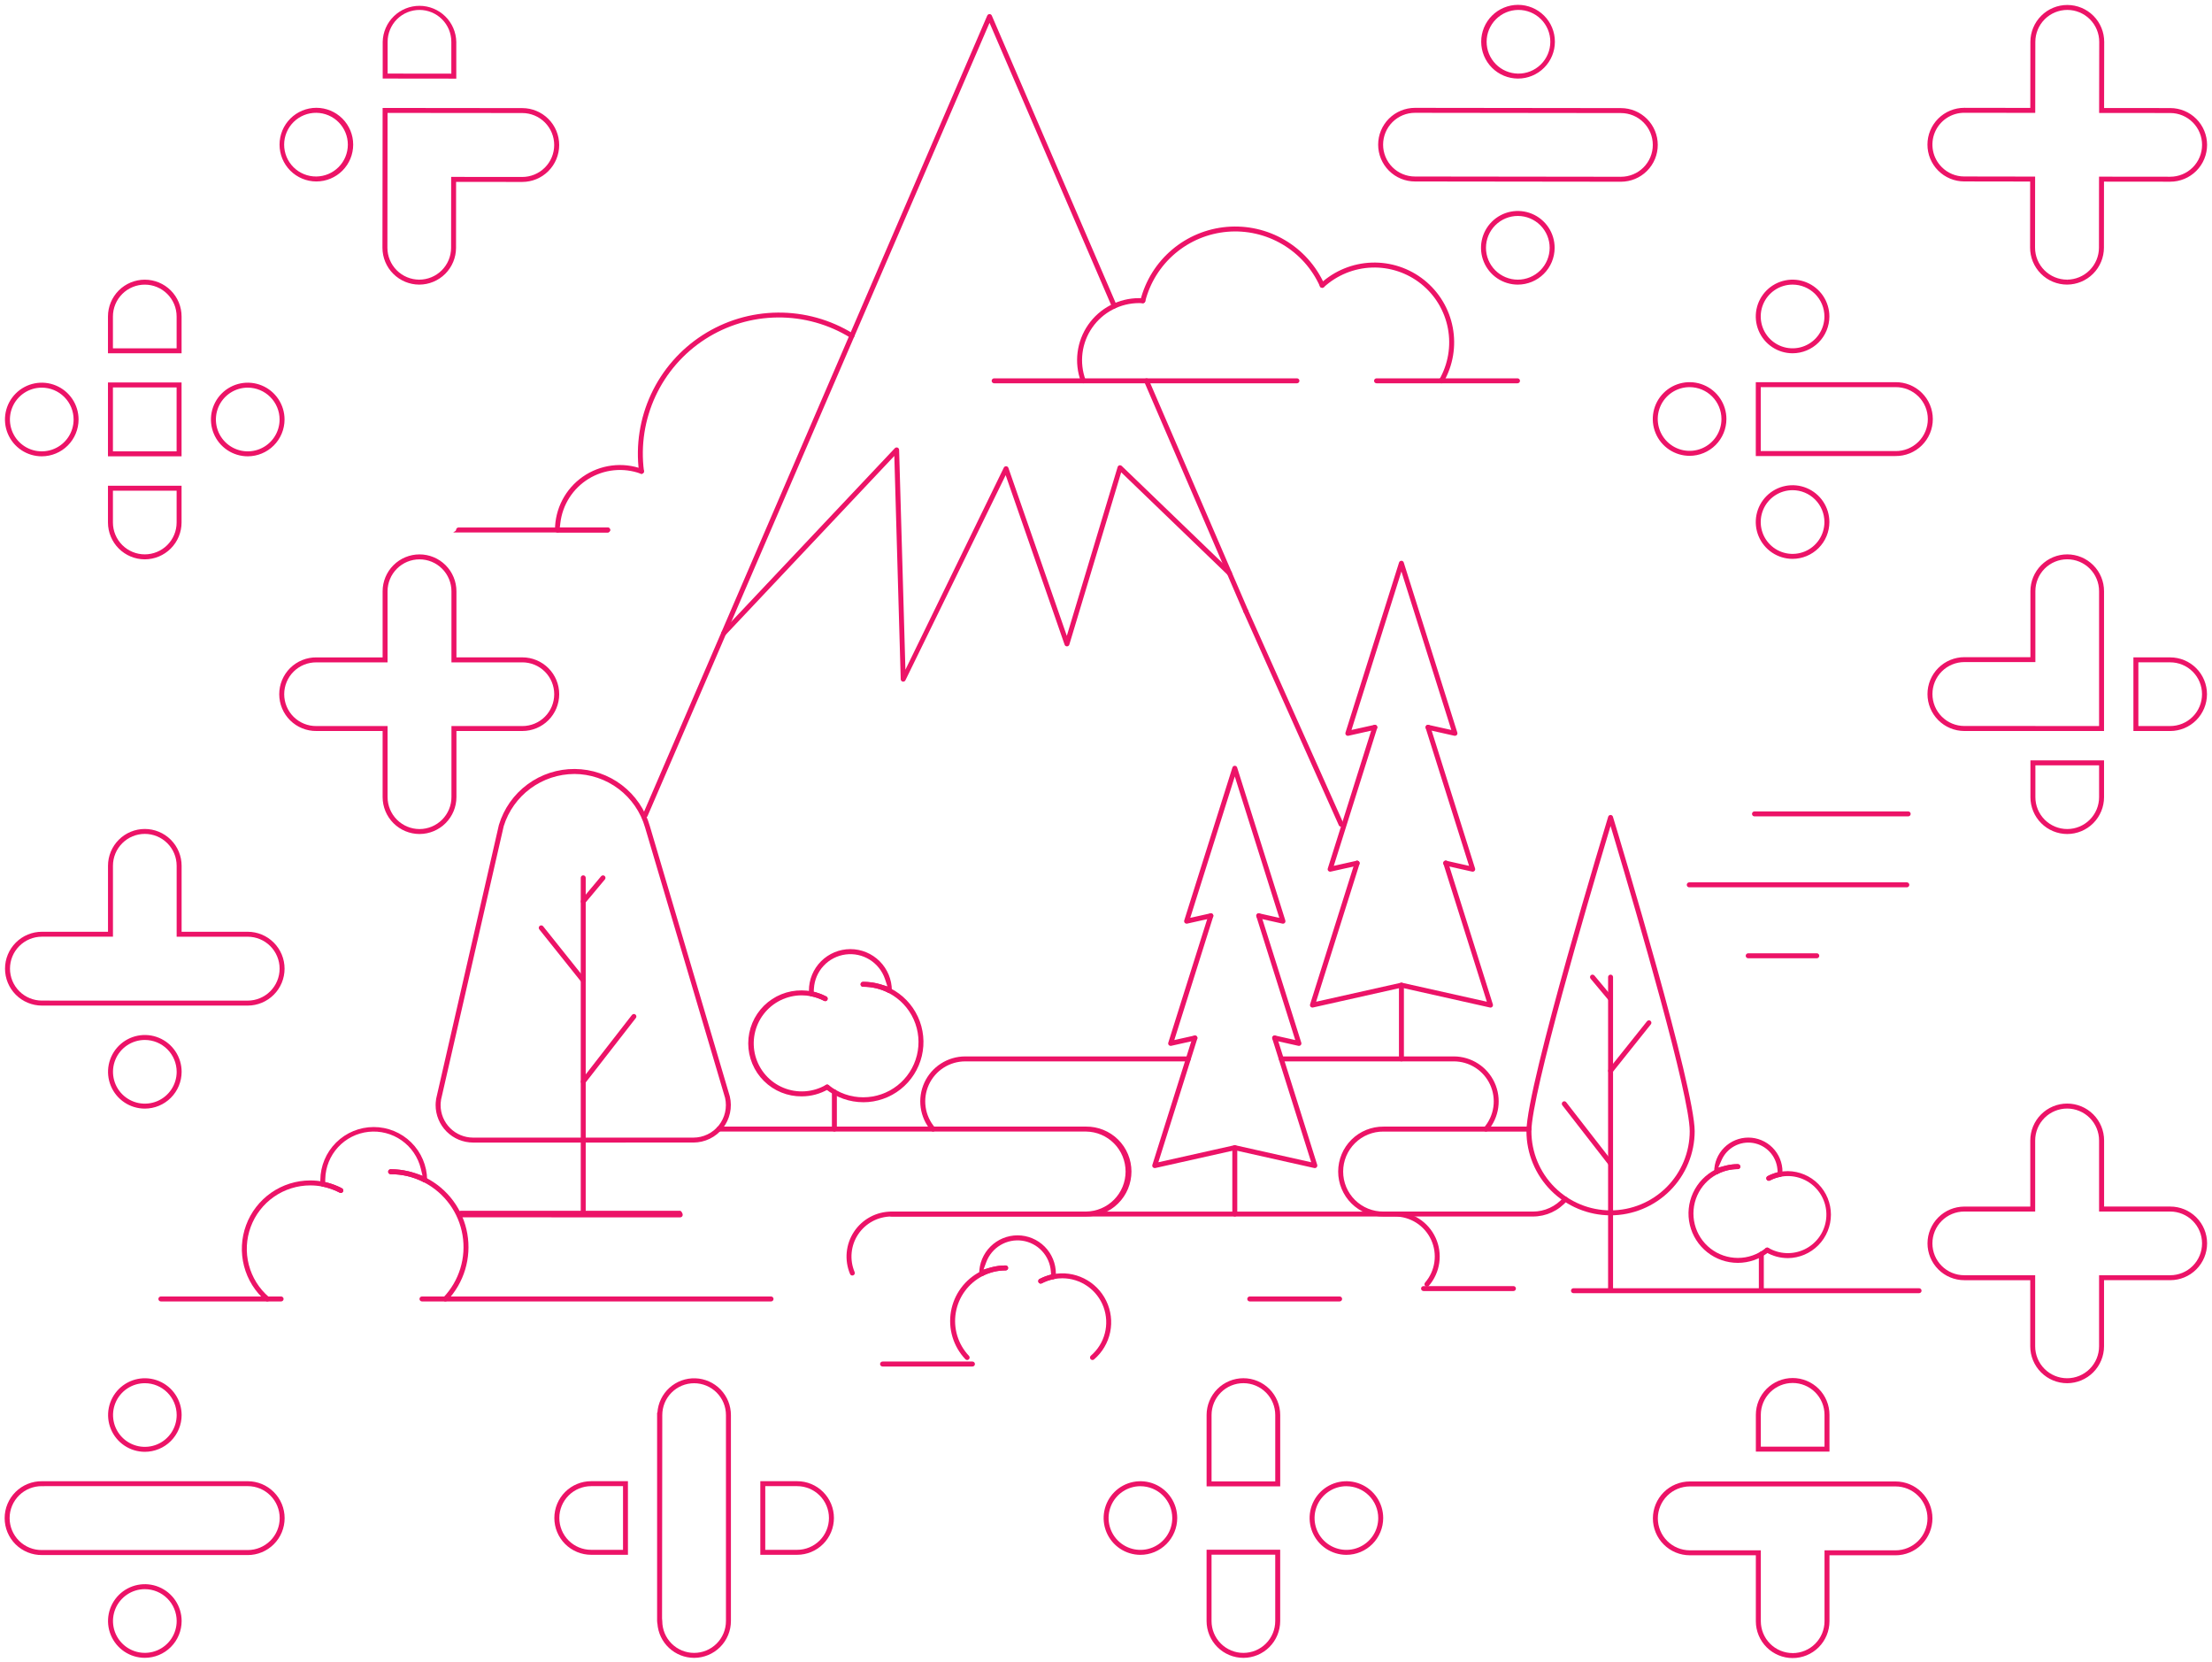 <svg width="446" height="335" viewBox="0 0 446 335" fill="none" xmlns="http://www.w3.org/2000/svg">
<path d="M366.312 192.671H352.487" stroke="#EC1367" stroke-linecap="round" stroke-linejoin="round"/>
<path d="M384.468 178.37H340.601" stroke="#EC1367" stroke-linecap="round" stroke-linejoin="round"/>
<path d="M384.739 164.069H353.755" stroke="#EC1367" stroke-linecap="round" stroke-linejoin="round"/>
<path d="M300.515 203.111C300.48 203.111 300.444 203.107 300.409 203.099L282.568 199.099L264.723 203.1C264.69 203.106 264.657 203.11 264.623 203.11C264.553 203.11 264.483 203.096 264.418 203.068C264.353 203.039 264.295 202.998 264.247 202.946C264.191 202.881 264.152 202.803 264.135 202.719C264.117 202.635 264.121 202.548 264.147 202.466L273.161 173.853C273.193 173.752 273.256 173.664 273.341 173.601C273.427 173.538 273.53 173.504 273.635 173.503C273.686 173.503 273.736 173.511 273.783 173.527C273.847 173.545 273.907 173.577 273.959 173.619C274.01 173.661 274.053 173.714 274.083 173.773C274.145 173.891 274.157 174.029 274.117 174.157L265.366 201.932L282.466 198.106C282.503 198.097 282.54 198.093 282.577 198.093L282.682 198.106L299.79 201.932L291.037 174.154C291.012 174.09 291 174.022 291.002 173.953C291.004 173.884 291.02 173.816 291.05 173.754C291.079 173.692 291.121 173.637 291.173 173.591C291.225 173.546 291.286 173.512 291.351 173.491C291.417 173.471 291.486 173.464 291.554 173.471C291.623 173.478 291.689 173.5 291.749 173.534C291.809 173.568 291.861 173.614 291.902 173.669C291.943 173.724 291.973 173.787 291.988 173.854L301.002 202.463C301.026 202.538 301.032 202.617 301.019 202.695C301.006 202.772 300.975 202.845 300.929 202.909C300.882 202.972 300.821 203.024 300.751 203.059C300.681 203.094 300.604 203.113 300.525 203.113L300.515 203.111Z" fill="#EC1367"/>
<path d="M268.192 175.722C268.121 175.722 268.051 175.706 267.986 175.678C267.922 175.649 267.864 175.607 267.816 175.555C267.759 175.49 267.719 175.411 267.702 175.326C267.684 175.241 267.689 175.153 267.716 175.071L276.728 146.464C276.759 146.362 276.822 146.273 276.908 146.21C276.994 146.147 277.097 146.112 277.204 146.112C277.254 146.112 277.304 146.12 277.352 146.135C277.415 146.155 277.473 146.186 277.523 146.228C277.574 146.27 277.616 146.322 277.646 146.38C277.677 146.439 277.696 146.502 277.702 146.568C277.707 146.633 277.7 146.699 277.681 146.762L268.929 174.545L273.522 173.515C273.558 173.507 273.595 173.502 273.633 173.502C273.746 173.503 273.856 173.542 273.944 173.613C274.032 173.684 274.093 173.783 274.118 173.894C274.132 173.958 274.134 174.025 274.123 174.09C274.112 174.155 274.088 174.217 274.053 174.273C274.017 174.329 273.971 174.377 273.917 174.415C273.863 174.453 273.802 174.48 273.738 174.494L268.298 175.71L268.192 175.722Z" fill="#EC1367"/>
<path d="M296.942 175.722C296.905 175.721 296.868 175.717 296.832 175.708L291.392 174.491C291.271 174.465 291.164 174.395 291.092 174.295C291.019 174.195 290.986 174.071 291 173.948C291.013 173.825 291.071 173.711 291.164 173.629C291.256 173.547 291.376 173.501 291.499 173.502C291.537 173.502 291.574 173.507 291.61 173.515L296.205 174.544L287.453 146.762C287.433 146.7 287.425 146.635 287.43 146.57C287.435 146.505 287.453 146.442 287.483 146.384C287.525 146.302 287.589 146.234 287.667 146.186C287.746 146.138 287.836 146.112 287.927 146.112C288.034 146.114 288.137 146.149 288.223 146.212C288.309 146.276 288.372 146.364 288.404 146.466L297.415 175.066C297.439 175.141 297.445 175.22 297.432 175.298C297.42 175.375 297.389 175.448 297.343 175.512C297.296 175.575 297.236 175.627 297.166 175.662C297.096 175.698 297.019 175.717 296.94 175.717L296.942 175.722Z" fill="#EC1367"/>
<path d="M271.767 148.33C271.688 148.33 271.611 148.312 271.541 148.277C271.47 148.242 271.409 148.191 271.362 148.128C271.316 148.065 271.284 147.992 271.271 147.915C271.258 147.837 271.263 147.758 271.286 147.683L282.086 113.394C282.117 113.292 282.181 113.203 282.267 113.139C282.353 113.076 282.457 113.042 282.564 113.042C282.67 113.042 282.773 113.075 282.858 113.138C282.943 113.201 283.005 113.29 283.036 113.391L293.836 147.68C293.862 147.765 293.865 147.855 293.846 147.942C293.826 148.028 293.785 148.108 293.725 148.174C293.678 148.223 293.621 148.261 293.559 148.288C293.497 148.314 293.429 148.327 293.362 148.327C293.318 148.327 293.274 148.323 293.231 148.315L287.816 147.1C287.699 147.071 287.596 147 287.527 146.901C287.457 146.802 287.426 146.681 287.439 146.561C287.452 146.441 287.508 146.33 287.597 146.248C287.686 146.166 287.801 146.119 287.922 146.115C287.96 146.115 287.998 146.12 288.035 146.128L292.625 147.148L282.562 115.206L272.5 147.149L277.091 146.128C277.128 146.12 277.166 146.116 277.204 146.116C277.316 146.115 277.426 146.153 277.514 146.223C277.602 146.294 277.663 146.392 277.688 146.502C277.703 146.566 277.704 146.633 277.693 146.698C277.682 146.763 277.658 146.825 277.623 146.881C277.587 146.937 277.541 146.985 277.487 147.023C277.433 147.061 277.372 147.088 277.308 147.102L271.869 148.32C271.835 148.327 271.801 148.33 271.767 148.33Z" fill="#EC1367"/>
<path d="M282.567 213.958C282.435 213.958 282.308 213.905 282.214 213.812C282.12 213.718 282.067 213.591 282.067 213.458V198.593C282.067 198.46 282.12 198.333 282.214 198.239C282.308 198.146 282.435 198.093 282.567 198.093C282.7 198.093 282.827 198.146 282.921 198.239C283.015 198.333 283.067 198.46 283.067 198.593V213.458C283.067 213.591 283.015 213.718 282.921 213.812C282.827 213.905 282.7 213.958 282.567 213.958Z" fill="#EC1367"/>
<path d="M265.11 235.472C265.071 235.472 265.033 235.468 264.995 235.46L248.968 231.87L232.932 235.46C232.897 235.468 232.862 235.471 232.826 235.471C232.756 235.471 232.687 235.457 232.624 235.429C232.56 235.401 232.503 235.359 232.456 235.308C232.396 235.244 232.354 235.165 232.335 235.079C232.316 234.994 232.32 234.904 232.348 234.821L240.454 209.091C240.485 208.99 240.548 208.902 240.633 208.838C240.718 208.775 240.821 208.741 240.927 208.74C240.978 208.74 241.028 208.748 241.076 208.764C241.139 208.783 241.198 208.815 241.249 208.857C241.299 208.899 241.341 208.951 241.372 209.009C241.403 209.067 241.422 209.131 241.428 209.197C241.434 209.263 241.427 209.329 241.407 209.392L233.559 234.292L248.859 230.866C248.895 230.859 248.932 230.856 248.969 230.856C249.008 230.856 249.047 230.86 249.085 230.868L264.375 234.292L256.527 209.387C256.488 209.262 256.501 209.126 256.562 209.01C256.622 208.893 256.726 208.805 256.851 208.765C256.902 208.748 256.955 208.74 257.008 208.739C257.114 208.74 257.217 208.774 257.302 208.837C257.387 208.9 257.45 208.988 257.482 209.089L265.589 234.82C265.611 234.895 265.615 234.974 265.602 235.051C265.588 235.128 265.557 235.2 265.511 235.263C265.465 235.326 265.404 235.377 265.335 235.413C265.266 235.449 265.189 235.468 265.111 235.469L265.11 235.472Z" fill="#EC1367"/>
<path d="M236.038 210.835C235.968 210.835 235.898 210.82 235.834 210.792C235.769 210.764 235.711 210.723 235.664 210.671C235.605 210.607 235.565 210.528 235.546 210.444C235.528 210.359 235.532 210.271 235.559 210.188L243.665 184.455C243.696 184.354 243.759 184.266 243.844 184.202C243.929 184.139 244.032 184.105 244.138 184.104C244.189 184.104 244.239 184.112 244.288 184.128C244.352 184.147 244.411 184.179 244.463 184.221C244.514 184.264 244.557 184.316 244.588 184.375C244.618 184.432 244.636 184.495 244.642 184.559C244.647 184.624 244.64 184.689 244.62 184.75L236.776 209.659L240.821 208.753C240.856 208.745 240.892 208.741 240.928 208.741C241.052 208.74 241.172 208.784 241.265 208.866C241.358 208.949 241.417 209.062 241.431 209.186C241.444 209.309 241.412 209.433 241.339 209.534C241.267 209.634 241.159 209.704 241.038 209.73L236.146 210.823C236.11 210.831 236.074 210.835 236.038 210.835V210.835Z" fill="#EC1367"/>
<path d="M261.9 210.835C261.862 210.835 261.824 210.831 261.787 210.823L256.895 209.73C256.831 209.716 256.77 209.689 256.716 209.651C256.662 209.613 256.616 209.564 256.581 209.509C256.546 209.453 256.522 209.391 256.511 209.326C256.5 209.261 256.502 209.194 256.517 209.13C256.531 209.066 256.558 209.005 256.596 208.951C256.634 208.897 256.683 208.851 256.738 208.816C256.794 208.781 256.856 208.757 256.921 208.746C256.986 208.735 257.053 208.737 257.117 208.752L261.161 209.658L253.318 184.751C253.279 184.625 253.292 184.489 253.353 184.373C253.413 184.256 253.518 184.168 253.643 184.128C253.693 184.112 253.745 184.103 253.797 184.103C253.903 184.103 254.005 184.137 254.09 184.199C254.175 184.262 254.238 184.35 254.269 184.451L262.375 210.184C262.4 210.259 262.406 210.338 262.394 210.415C262.382 210.493 262.351 210.567 262.305 210.63C262.259 210.693 262.198 210.745 262.128 210.78C262.058 210.816 261.98 210.834 261.902 210.833L261.9 210.835Z" fill="#EC1367"/>
<path d="M239.249 186.2C239.181 186.201 239.114 186.187 239.052 186.159C238.99 186.132 238.934 186.092 238.888 186.041C238.827 185.976 238.785 185.896 238.765 185.809C238.745 185.723 238.748 185.632 238.774 185.547L248.49 154.713C248.523 154.613 248.586 154.525 248.672 154.463C248.757 154.401 248.86 154.368 248.966 154.368C249.071 154.368 249.174 154.401 249.26 154.463C249.345 154.525 249.409 154.613 249.441 154.713L259.16 185.554C259.183 185.629 259.189 185.708 259.176 185.785C259.163 185.862 259.132 185.935 259.086 185.998C259.039 186.061 258.979 186.112 258.909 186.148C258.839 186.183 258.762 186.202 258.684 186.202L258.574 186.19L253.683 185.096C253.564 185.068 253.459 184.997 253.388 184.897C253.317 184.797 253.286 184.674 253.3 184.552C253.314 184.43 253.372 184.318 253.464 184.236C253.555 184.154 253.674 184.109 253.796 184.109C253.833 184.109 253.869 184.113 253.905 184.121L257.944 185.026L248.968 156.526L239.988 185.026L244.034 184.12C244.131 184.098 244.231 184.106 244.323 184.141C244.416 184.177 244.495 184.239 244.552 184.319C244.609 184.4 244.641 184.496 244.644 184.594C244.646 184.693 244.62 184.79 244.567 184.874C244.532 184.93 244.486 184.979 244.432 185.017C244.377 185.055 244.316 185.082 244.251 185.096L239.358 186.19C239.322 186.197 239.286 186.201 239.249 186.2Z" fill="#EC1367"/>
<path d="M248.968 245.23C248.835 245.23 248.708 245.177 248.614 245.084C248.52 244.99 248.468 244.863 248.468 244.73V231.358C248.468 231.226 248.52 231.098 248.614 231.005C248.708 230.911 248.835 230.858 248.968 230.858C249.1 230.858 249.228 230.911 249.321 231.005C249.415 231.098 249.468 231.226 249.468 231.358V244.733C249.467 244.865 249.414 244.992 249.32 245.085C249.227 245.178 249.1 245.23 248.968 245.23V245.23Z" fill="#EC1367"/>
<path d="M324.735 260.378C324.603 260.378 324.476 260.326 324.382 260.232C324.288 260.138 324.235 260.011 324.235 259.878V196.972C324.235 196.84 324.288 196.712 324.382 196.619C324.476 196.525 324.603 196.472 324.735 196.472C324.868 196.472 324.995 196.525 325.089 196.619C325.183 196.712 325.235 196.84 325.235 196.972V259.879C325.235 260.012 325.182 260.139 325.089 260.232C324.995 260.326 324.868 260.378 324.735 260.378Z" fill="#EC1367"/>
<path d="M324.735 244.993C320.239 244.988 315.928 243.2 312.748 240.021C309.568 236.841 307.78 232.531 307.774 228.034C307.774 218.809 324.089 165.182 324.254 164.641C324.286 164.538 324.349 164.448 324.435 164.385C324.521 164.321 324.626 164.286 324.733 164.286C324.84 164.286 324.945 164.321 325.031 164.385C325.117 164.448 325.18 164.538 325.211 164.641C326.911 170.241 341.693 219.271 341.693 228.034C341.688 232.53 339.9 236.841 336.721 240.02C333.542 243.199 329.232 244.988 324.735 244.993V244.993ZM323.961 169.1C320.399 181.016 308.774 220.483 308.774 228.034C308.774 232.267 310.456 236.326 313.449 239.32C316.442 242.313 320.502 243.994 324.734 243.994C328.967 243.994 333.027 242.313 336.02 239.32C339.013 236.326 340.694 232.267 340.694 228.034C340.694 220.776 330.075 184.402 325.509 169.1L324.736 166.506L323.961 169.1Z" fill="#EC1367"/>
<path d="M324.735 235C324.658 235.001 324.582 234.984 324.512 234.951C324.443 234.918 324.382 234.869 324.335 234.809L315.007 222.809C314.926 222.704 314.89 222.572 314.906 222.441C314.923 222.31 314.991 222.19 315.095 222.109C315.18 222.041 315.286 222.004 315.395 222.003C315.472 222.002 315.548 222.019 315.617 222.053C315.687 222.086 315.747 222.135 315.795 222.196L325.122 234.196C325.177 234.27 325.211 234.357 325.22 234.449C325.228 234.541 325.211 234.633 325.171 234.716C325.131 234.798 325.068 234.868 324.99 234.918C324.913 234.967 324.823 234.994 324.731 234.996L324.735 235Z" fill="#EC1367"/>
<path d="M324.73 216.36C324.62 216.36 324.514 216.323 324.43 216.254C324.377 216.213 324.333 216.162 324.3 216.104C324.268 216.045 324.247 215.981 324.24 215.915C324.232 215.851 324.238 215.785 324.256 215.723C324.274 215.661 324.305 215.603 324.346 215.553L332.084 205.867C332.13 205.808 332.19 205.76 332.257 205.727C332.325 205.694 332.399 205.677 332.475 205.677C332.584 205.677 332.69 205.715 332.775 205.784C332.827 205.825 332.872 205.876 332.904 205.934C332.937 205.992 332.958 206.057 332.966 206.123C332.973 206.187 332.967 206.252 332.949 206.314C332.931 206.376 332.901 206.434 332.861 206.484L325.124 216.17C325.077 216.229 325.017 216.277 324.948 216.31C324.88 216.343 324.805 216.36 324.73 216.36Z" fill="#EC1367"/>
<path d="M324.735 201.823C324.661 201.824 324.588 201.808 324.521 201.777C324.454 201.746 324.394 201.701 324.347 201.644L320.708 197.292C320.623 197.189 320.582 197.058 320.594 196.925C320.606 196.792 320.669 196.67 320.771 196.584C320.861 196.51 320.973 196.47 321.089 196.47C321.163 196.47 321.236 196.486 321.303 196.517C321.371 196.549 321.43 196.595 321.477 196.652L325.115 201C325.176 201.073 325.215 201.161 325.227 201.255C325.24 201.349 325.225 201.445 325.185 201.531C325.146 201.617 325.082 201.69 325.002 201.741C324.923 201.793 324.83 201.82 324.735 201.821V201.823Z" fill="#EC1367"/>
<path d="M117.596 245.23C117.463 245.23 117.336 245.177 117.242 245.084C117.148 244.99 117.096 244.863 117.096 244.73V176.954C117.096 176.821 117.148 176.694 117.242 176.601C117.336 176.507 117.463 176.454 117.596 176.454C117.728 176.454 117.855 176.507 117.949 176.601C118.043 176.694 118.096 176.821 118.096 176.954V244.733C118.095 244.865 118.042 244.992 117.948 245.085C117.855 245.178 117.728 245.23 117.596 245.23V245.23Z" fill="#EC1367"/>
<path d="M117.595 218.54C117.501 218.54 117.41 218.513 117.33 218.463C117.251 218.413 117.188 218.342 117.147 218.258C117.106 218.174 117.09 218.08 117.099 217.987C117.109 217.894 117.145 217.806 117.203 217.732L127.413 204.601C127.46 204.541 127.521 204.492 127.59 204.459C127.66 204.426 127.736 204.409 127.813 204.41C127.905 204.411 127.996 204.437 128.074 204.487C128.152 204.536 128.215 204.606 128.256 204.689C128.297 204.771 128.314 204.864 128.306 204.956C128.297 205.048 128.263 205.136 128.208 205.21L117.993 218.343C117.947 218.405 117.887 218.455 117.817 218.489C117.748 218.523 117.672 218.541 117.595 218.54Z" fill="#EC1367"/>
<path d="M117.595 198.136C117.521 198.136 117.447 198.119 117.38 198.086C117.313 198.054 117.255 198.007 117.208 197.949L108.734 187.349C108.652 187.245 108.615 187.114 108.63 186.982C108.645 186.851 108.712 186.731 108.815 186.649C108.919 186.567 109.05 186.53 109.181 186.544C109.312 186.559 109.432 186.625 109.515 186.728L117.982 197.328C118.024 197.379 118.055 197.439 118.073 197.502C118.092 197.565 118.097 197.632 118.09 197.697C118.083 197.763 118.063 197.827 118.031 197.884C117.999 197.942 117.956 197.993 117.904 198.034C117.816 198.102 117.707 198.138 117.595 198.136V198.136Z" fill="#EC1367"/>
<path d="M117.596 182.222C117.478 182.222 117.364 182.181 117.274 182.105C117.174 182.019 117.111 181.898 117.1 181.767C117.089 181.636 117.13 181.506 117.215 181.405L121.2 176.638C121.247 176.582 121.306 176.537 121.372 176.507C121.438 176.476 121.51 176.461 121.584 176.461C121.699 176.461 121.812 176.501 121.901 176.576C121.951 176.618 121.993 176.67 122.024 176.728C122.055 176.786 122.074 176.85 122.08 176.916C122.086 176.982 122.079 177.048 122.059 177.111C122.039 177.174 122.007 177.232 121.965 177.283L117.983 182.047C117.935 182.103 117.875 182.147 117.809 182.178C117.742 182.208 117.669 182.223 117.596 182.222V182.222Z" fill="#EC1367"/>
<path d="M95.384 230.323C93.382 230.321 91.463 229.525 90.047 228.11C88.632 226.695 87.835 224.776 87.833 222.774C87.833 222.598 87.842 222.428 87.851 222.254C87.886 221.734 87.975 221.218 88.117 220.716L100.59 166.3C101.579 163.017 103.604 160.143 106.364 158.108C109.124 156.074 112.469 154.988 115.897 155.015C119.326 155.041 122.653 156.178 125.381 158.255C128.109 160.332 130.09 163.237 131.028 166.535L147.151 221.013C147.416 222.123 147.427 223.278 147.182 224.392C146.936 225.506 146.442 226.55 145.735 227.446C145.029 228.341 144.129 229.065 143.102 229.563C142.076 230.06 140.95 230.319 139.809 230.319L95.384 230.323ZM115.775 156.023C112.599 156.04 109.511 157.066 106.957 158.953C104.403 160.841 102.516 163.492 101.568 166.523L89.1 220.932C88.967 221.388 88.885 221.858 88.854 222.332C88.842 222.461 88.837 222.618 88.837 222.777C88.839 224.514 89.53 226.179 90.758 227.406C91.986 228.634 93.651 229.325 95.388 229.326H139.81C140.794 229.325 141.765 229.103 142.651 228.675C143.537 228.248 144.316 227.627 144.929 226.857C145.542 226.088 145.975 225.191 146.194 224.232C146.413 223.273 146.414 222.276 146.196 221.317L130.066 166.817C129.175 163.712 127.299 160.981 124.722 159.033C122.144 157.086 119.004 156.028 115.774 156.019L115.775 156.023Z" fill="#EC1367"/>
<path d="M350.401 254.577C348.163 254.578 345.991 253.825 344.235 252.439C342.478 251.053 341.24 249.116 340.72 246.94C340.2 244.764 340.428 242.477 341.368 240.446C342.308 238.416 343.905 236.762 345.901 235.751C345.97 235.716 346.046 235.697 346.124 235.697C346.217 235.697 346.309 235.724 346.389 235.773C346.461 235.818 346.521 235.88 346.563 235.955C346.605 236.029 346.627 236.113 346.627 236.198C346.627 236.303 346.595 236.406 346.535 236.492C346.475 236.578 346.39 236.644 346.292 236.681L346.232 236.702L346.176 236.732C344.415 237.673 343.019 239.175 342.211 240.999C341.402 242.824 341.226 244.867 341.711 246.803C342.196 248.739 343.315 250.458 344.889 251.685C346.463 252.913 348.402 253.579 350.398 253.578C352.439 253.586 354.421 252.888 356.007 251.602C356.095 251.53 356.204 251.492 356.318 251.492C356.421 251.492 356.522 251.523 356.607 251.583C356.692 251.643 356.756 251.727 356.791 251.825C356.825 251.922 356.829 252.028 356.801 252.128C356.773 252.227 356.714 252.316 356.634 252.381C354.866 253.799 352.667 254.574 350.401 254.577V254.577Z" fill="#EC1367"/>
<path d="M360.481 253.616C358.93 253.618 357.408 253.206 356.07 252.423C355.956 252.357 355.872 252.248 355.838 252.121C355.803 251.994 355.82 251.858 355.886 251.743C355.953 251.628 356.064 251.544 356.193 251.51C356.322 251.475 356.46 251.493 356.576 251.56C357.662 252.192 358.885 252.551 360.141 252.607C361.396 252.662 362.647 252.412 363.784 251.878C364.922 251.344 365.913 250.542 366.672 249.541C367.432 248.539 367.937 247.369 368.145 246.129C368.352 244.89 368.256 243.618 367.864 242.424C367.472 241.23 366.796 240.149 365.895 239.273C364.993 238.398 363.892 237.754 362.687 237.398C361.482 237.041 360.209 236.982 358.976 237.226L358.876 237.237C358.762 237.236 358.652 237.196 358.564 237.123C358.476 237.05 358.416 236.949 358.395 236.837C358.369 236.707 358.396 236.572 358.47 236.462C358.544 236.352 358.659 236.276 358.789 236.25C359.349 236.14 359.918 236.084 360.489 236.082C362.798 236.107 365.005 237.041 366.629 238.683C368.254 240.325 369.165 242.542 369.165 244.852C369.165 247.161 368.254 249.378 366.629 251.02C365.005 252.662 362.798 253.596 360.489 253.621L360.481 253.616Z" fill="#EC1367"/>
<path d="M356.634 238.028C356.522 238.028 356.413 237.991 356.325 237.922C356.237 237.853 356.175 237.756 356.148 237.648C356.122 237.539 356.132 237.424 356.178 237.323C356.224 237.221 356.303 237.137 356.402 237.085C356.854 236.847 357.326 236.649 357.813 236.494L358.436 236.294L358.372 235.644C358.246 234.349 357.694 233.133 356.803 232.185C355.912 231.237 354.732 230.611 353.448 230.405C352.164 230.198 350.847 230.423 349.704 231.044C348.561 231.665 347.656 232.647 347.13 233.837L346.46 235.343L348.06 234.95C348.826 234.765 349.611 234.673 350.399 234.675C350.532 234.675 350.659 234.728 350.753 234.822C350.846 234.915 350.899 235.042 350.899 235.175C350.899 235.308 350.846 235.435 350.753 235.529C350.659 235.622 350.532 235.675 350.399 235.675C348.992 235.67 347.605 236.002 346.353 236.643C346.283 236.677 346.205 236.695 346.127 236.695C345.994 236.695 345.867 236.642 345.773 236.549C345.68 236.455 345.627 236.328 345.627 236.195C345.63 234.369 346.358 232.618 347.652 231.329C348.945 230.04 350.698 229.317 352.524 229.32C354.35 229.323 356.101 230.051 357.39 231.345C358.679 232.638 359.402 234.391 359.399 236.217C359.399 236.405 359.39 236.589 359.375 236.774C359.366 236.883 359.323 236.985 359.251 237.067C359.178 237.148 359.082 237.204 358.975 237.225C358.243 237.37 357.536 237.619 356.875 237.966C356.801 238.006 356.718 238.028 356.634 238.028Z" fill="#EC1367"/>
<path d="M346.1 236.712C345.973 236.707 345.853 236.652 345.765 236.56C345.677 236.468 345.628 236.345 345.629 236.218C345.629 236.123 345.655 236.029 345.703 235.947C345.752 235.864 345.822 235.797 345.906 235.751C347.299 235.04 348.842 234.672 350.406 234.677C350.539 234.677 350.666 234.73 350.759 234.823C350.853 234.917 350.906 235.044 350.906 235.177C350.906 235.31 350.853 235.437 350.759 235.531C350.666 235.624 350.539 235.677 350.406 235.677C349.059 235.673 347.729 235.978 346.518 236.567L346.465 236.592L346.417 236.624C346.333 236.681 346.234 236.712 346.132 236.712H346.1Z" fill="#EC1367"/>
<path d="M356.634 238.028C356.522 238.028 356.413 237.991 356.325 237.922C356.237 237.853 356.175 237.756 356.148 237.647C356.122 237.539 356.132 237.424 356.178 237.322C356.224 237.22 356.303 237.137 356.402 237.085C357.151 236.692 357.954 236.409 358.784 236.245H358.809C358.934 236.231 359.06 236.263 359.162 236.335C359.265 236.408 359.338 236.516 359.366 236.638C359.38 236.702 359.38 236.768 359.368 236.833C359.356 236.897 359.331 236.959 359.295 237.013C359.259 237.068 359.212 237.115 359.157 237.151C359.103 237.188 359.041 237.213 358.977 237.225C358.242 237.369 357.532 237.619 356.869 237.967C356.797 238.006 356.716 238.027 356.634 238.028V238.028Z" fill="#EC1367"/>
<path d="M355.132 260.38C354.999 260.38 354.872 260.327 354.778 260.234C354.685 260.14 354.632 260.013 354.632 259.88V252.8C354.632 252.667 354.685 252.54 354.778 252.446C354.872 252.353 354.999 252.3 355.132 252.3C355.264 252.3 355.392 252.353 355.485 252.446C355.579 252.54 355.632 252.667 355.632 252.8V259.879C355.632 259.945 355.619 260.01 355.594 260.071C355.569 260.131 355.532 260.187 355.486 260.233C355.439 260.28 355.384 260.317 355.323 260.342C355.263 260.367 355.198 260.38 355.132 260.38Z" fill="#EC1367"/>
<path d="M174.065 222.194C171.299 222.191 168.616 221.247 166.457 219.517C166.355 219.433 166.291 219.313 166.277 219.182C166.264 219.051 166.302 218.92 166.385 218.817C166.431 218.758 166.491 218.711 166.558 218.679C166.625 218.646 166.699 218.63 166.774 218.63C166.888 218.63 166.999 218.669 167.088 218.74C169.061 220.34 171.526 221.208 174.066 221.197C176.553 221.196 178.967 220.362 180.925 218.829C182.883 217.296 184.272 215.152 184.87 212.738C185.468 210.324 185.242 207.78 184.226 205.51C183.21 203.24 181.464 201.376 179.266 200.213L179.209 200.183L179.148 200.162C179.054 200.131 178.972 200.072 178.914 199.993C178.856 199.913 178.823 199.818 178.822 199.719C178.819 199.65 178.829 199.581 178.853 199.517C178.877 199.452 178.913 199.393 178.961 199.343C179.008 199.293 179.065 199.253 179.129 199.225C179.192 199.198 179.26 199.183 179.329 199.183C179.405 199.183 179.48 199.201 179.548 199.235C181.981 200.469 183.928 202.486 185.074 204.962C186.219 207.437 186.498 210.227 185.864 212.88C185.23 215.533 183.721 217.896 181.58 219.586C179.439 221.276 176.791 222.196 174.063 222.197L174.065 222.194Z" fill="#EC1367"/>
<path d="M161.65 221.011C160.238 221.025 158.838 220.758 157.531 220.228C156.223 219.697 155.033 218.913 154.03 217.919C153.027 216.926 152.231 215.744 151.688 214.442C151.145 213.139 150.865 211.742 150.865 210.33C150.865 208.919 151.145 207.522 151.688 206.219C152.231 204.917 153.027 203.734 154.03 202.741C155.033 201.748 156.223 200.964 157.531 200.433C158.838 199.902 160.238 199.636 161.65 199.65C162.345 199.651 163.039 199.718 163.722 199.85C163.851 199.876 163.964 199.952 164.038 200.062C164.074 200.116 164.099 200.177 164.112 200.24C164.125 200.304 164.125 200.37 164.112 200.434C164.09 200.547 164.03 200.649 163.942 200.724C163.854 200.798 163.743 200.839 163.628 200.841L163.528 200.83C162.909 200.71 162.281 200.648 161.652 200.647C160.165 200.647 158.699 200.99 157.366 201.648C156.034 202.306 154.871 203.263 153.967 204.443C153.063 205.623 152.444 206.995 152.156 208.453C151.868 209.911 151.919 211.416 152.307 212.851C152.694 214.286 153.406 215.613 154.389 216.728C155.371 217.844 156.597 218.718 157.972 219.283C159.346 219.849 160.833 220.09 162.315 219.988C163.798 219.887 165.238 219.445 166.523 218.698C166.599 218.652 166.686 218.627 166.775 218.627C166.884 218.627 166.991 218.664 167.078 218.73C167.165 218.797 167.227 218.89 167.256 218.996C167.284 219.102 167.277 219.214 167.236 219.316C167.195 219.417 167.121 219.502 167.027 219.558C165.395 220.511 163.539 221.012 161.65 221.011V221.011Z" fill="#EC1367"/>
<path d="M166.385 201.815C166.3 201.813 166.217 201.792 166.143 201.753C165.321 201.322 164.441 201.011 163.531 200.829C163.423 200.809 163.324 200.754 163.251 200.672C163.178 200.59 163.133 200.487 163.125 200.377C163.107 200.158 163.099 199.932 163.099 199.702C163.095 197.484 163.973 195.356 165.539 193.785C167.105 192.215 169.231 191.33 171.449 191.327C173.667 191.324 175.795 192.202 177.365 193.768C178.936 195.334 179.82 197.459 179.824 199.677C179.824 199.743 179.812 199.808 179.787 199.869C179.762 199.93 179.726 199.986 179.679 200.033C179.632 200.079 179.577 200.116 179.516 200.141C179.455 200.166 179.39 200.178 179.324 200.177C179.243 200.177 179.164 200.158 179.092 200.122C177.535 199.329 175.812 198.917 174.066 198.922C173.996 198.93 173.925 198.923 173.858 198.901C173.791 198.88 173.73 198.844 173.677 198.798C173.625 198.751 173.583 198.693 173.554 198.629C173.526 198.565 173.511 198.495 173.511 198.425C173.511 198.355 173.526 198.285 173.554 198.221C173.583 198.157 173.625 198.1 173.677 198.053C173.73 198.006 173.791 197.971 173.858 197.949C173.925 197.928 173.996 197.92 174.066 197.928C175.21 197.926 176.348 198.086 177.447 198.404L178.929 198.836L178.44 197.372C177.897 195.75 176.807 194.368 175.357 193.462C173.906 192.557 172.185 192.184 170.49 192.409C168.795 192.634 167.231 193.442 166.066 194.694C164.902 195.946 164.21 197.565 164.109 199.272L164.07 199.913L164.686 200.096C165.355 200.296 166.003 200.56 166.621 200.884C166.718 200.937 166.796 201.021 166.841 201.123C166.886 201.224 166.895 201.338 166.868 201.446C166.841 201.554 166.779 201.649 166.691 201.718C166.604 201.786 166.496 201.824 166.385 201.824V201.815Z" fill="#EC1367"/>
<path d="M179.325 200.188C179.221 200.19 179.118 200.16 179.031 200.1L178.978 200.063L178.919 200.035C177.408 199.298 175.747 198.916 174.065 198.919C173.996 198.927 173.925 198.92 173.858 198.898C173.791 198.877 173.729 198.841 173.677 198.795C173.625 198.748 173.583 198.69 173.554 198.626C173.526 198.562 173.511 198.492 173.511 198.422C173.511 198.352 173.526 198.282 173.554 198.218C173.583 198.154 173.625 198.097 173.677 198.05C173.729 198.003 173.791 197.967 173.858 197.946C173.925 197.925 173.996 197.917 174.065 197.925C175.971 197.92 177.851 198.368 179.549 199.232C179.631 199.274 179.7 199.338 179.748 199.417C179.796 199.496 179.821 199.587 179.82 199.679C179.82 199.812 179.768 199.939 179.676 200.034C179.584 200.129 179.458 200.184 179.325 200.188V200.188Z" fill="#EC1367"/>
<path d="M166.384 201.815C166.299 201.813 166.217 201.792 166.142 201.753C165.32 201.322 164.44 201.011 163.53 200.829C163.465 200.817 163.404 200.793 163.349 200.757C163.294 200.721 163.246 200.675 163.21 200.62C163.159 200.545 163.13 200.458 163.125 200.368C163.12 200.278 163.139 200.189 163.181 200.109C163.222 200.029 163.285 199.962 163.362 199.914C163.439 199.867 163.527 199.841 163.617 199.84L163.717 199.851C164.728 200.049 165.705 200.394 166.617 200.875C166.715 200.928 166.793 201.011 166.838 201.113C166.883 201.215 166.893 201.329 166.866 201.437C166.84 201.545 166.777 201.641 166.69 201.71C166.602 201.778 166.494 201.816 166.383 201.816L166.384 201.815Z" fill="#EC1367"/>
<path d="M168.235 228.108C168.103 228.108 167.976 228.055 167.882 227.961C167.788 227.868 167.735 227.741 167.735 227.608V220.128C167.735 219.995 167.788 219.868 167.882 219.774C167.976 219.681 168.103 219.628 168.235 219.628C168.368 219.628 168.495 219.681 168.589 219.774C168.683 219.868 168.735 219.995 168.735 220.128V227.608C168.735 227.741 168.683 227.868 168.589 227.961C168.495 228.055 168.368 228.108 168.235 228.108Z" fill="#EC1367"/>
<path d="M89.794 262.351C89.669 262.352 89.548 262.305 89.456 262.219C89.408 262.174 89.369 262.12 89.341 262.06C89.314 262 89.299 261.935 89.296 261.869C89.294 261.803 89.305 261.737 89.328 261.676C89.352 261.614 89.387 261.557 89.432 261.509C90.994 259.861 92.152 257.874 92.816 255.703C93.48 253.532 93.632 251.236 93.261 248.997C92.889 246.757 92.003 244.634 90.673 242.795C89.343 240.955 87.605 239.448 85.594 238.393L85.534 238.361L85.468 238.339C85.371 238.31 85.285 238.25 85.224 238.168C85.163 238.086 85.129 237.987 85.128 237.885C85.125 237.796 85.144 237.708 85.184 237.628C85.224 237.549 85.284 237.481 85.358 237.431C85.442 237.378 85.539 237.349 85.638 237.348C85.711 237.348 85.783 237.365 85.847 237.398C88.029 238.501 89.924 240.099 91.379 242.064C92.834 244.029 93.809 246.307 94.228 248.716C94.646 251.125 94.496 253.599 93.789 255.94C93.082 258.28 91.838 260.423 90.156 262.198C90.109 262.247 90.053 262.285 89.991 262.312C89.929 262.338 89.862 262.351 89.794 262.351Z" fill="#EC1367"/>
<path d="M53.901 262.351C53.782 262.353 53.668 262.311 53.579 262.234C51.439 260.399 49.913 257.953 49.205 255.225C48.497 252.497 48.642 249.617 49.619 246.973C50.596 244.33 52.36 242.049 54.672 240.437C56.985 238.826 59.735 237.961 62.554 237.959C63.449 237.958 64.343 238.046 65.221 238.222C65.34 238.247 65.446 238.315 65.519 238.413C65.592 238.511 65.626 238.632 65.616 238.754C65.606 238.876 65.551 238.989 65.462 239.074C65.374 239.158 65.258 239.207 65.136 239.211L65.036 239.2C64.219 239.041 63.39 238.96 62.559 238.959C59.944 238.959 57.392 239.761 55.246 241.255C53.1 242.749 51.463 244.865 50.556 247.317C49.649 249.77 49.514 252.441 50.17 254.972C50.827 257.503 52.243 259.773 54.228 261.475C54.278 261.517 54.319 261.569 54.35 261.628C54.38 261.686 54.399 261.75 54.404 261.816C54.41 261.881 54.402 261.947 54.382 262.01C54.362 262.073 54.33 262.131 54.288 262.181C54.239 262.235 54.179 262.278 54.112 262.308C54.046 262.337 53.974 262.352 53.901 262.351Z" fill="#EC1367"/>
<path d="M68.728 240.483C68.649 240.484 68.571 240.465 68.501 240.429C67.409 239.853 66.239 239.438 65.028 239.199C64.922 239.178 64.826 239.123 64.753 239.042C64.681 238.962 64.637 238.86 64.628 238.752C64.606 238.465 64.588 238.173 64.588 237.877C64.61 235.039 65.752 232.325 67.765 230.324C69.778 228.323 72.5 227.198 75.338 227.194C78.176 227.189 80.901 228.305 82.921 230.299C84.941 232.293 86.091 235.004 86.123 237.842C86.124 237.908 86.111 237.973 86.087 238.034C86.062 238.095 86.025 238.151 85.978 238.197C85.932 238.244 85.876 238.281 85.815 238.306C85.754 238.33 85.689 238.343 85.623 238.342C85.542 238.341 85.462 238.322 85.39 238.286C83.335 237.238 81.061 236.695 78.755 236.701C78.622 236.701 78.495 236.648 78.401 236.555C78.308 236.461 78.255 236.334 78.255 236.201C78.255 236.068 78.308 235.941 78.401 235.848C78.495 235.754 78.622 235.701 78.755 235.701C80.471 235.698 82.176 235.978 83.8 236.532L85.194 237.01L84.847 235.577C84.289 233.273 82.912 231.25 80.973 229.885C79.034 228.521 76.665 227.909 74.307 228.162C71.95 228.415 69.765 229.517 68.16 231.262C66.555 233.007 65.639 235.277 65.584 237.647L65.569 238.28L66.179 238.447C67.142 238.71 68.073 239.079 68.955 239.547C69.052 239.6 69.129 239.684 69.173 239.785C69.218 239.886 69.228 239.999 69.201 240.107C69.174 240.214 69.113 240.309 69.026 240.378C68.939 240.447 68.832 240.485 68.722 240.486L68.728 240.483Z" fill="#EC1367"/>
<path d="M85.626 238.362C85.518 238.361 85.413 238.326 85.326 238.262L85.268 238.221L85.204 238.19C83.199 237.205 80.994 236.696 78.761 236.701C78.628 236.701 78.501 236.648 78.407 236.555C78.313 236.461 78.261 236.334 78.261 236.201C78.261 236.068 78.313 235.941 78.407 235.847C78.501 235.754 78.628 235.701 78.761 235.701C81.227 235.696 83.659 236.279 85.856 237.401C85.937 237.443 86.004 237.507 86.052 237.585C86.099 237.663 86.124 237.753 86.124 237.844C86.125 237.978 86.073 238.107 85.98 238.204C85.887 238.301 85.76 238.358 85.626 238.362V238.362Z" fill="#EC1367"/>
<path d="M68.728 240.483C68.649 240.484 68.571 240.465 68.501 240.429C67.409 239.852 66.239 239.438 65.028 239.199C64.908 239.174 64.802 239.106 64.729 239.008C64.656 238.909 64.622 238.788 64.633 238.666C64.643 238.545 64.698 238.431 64.787 238.347C64.875 238.263 64.992 238.214 65.114 238.21L65.219 238.221C66.524 238.475 67.785 238.921 68.96 239.543C69.057 239.596 69.134 239.679 69.178 239.781C69.223 239.882 69.233 239.995 69.206 240.102C69.179 240.21 69.118 240.305 69.031 240.374C68.945 240.443 68.838 240.481 68.727 240.482L68.728 240.483Z" fill="#EC1367"/>
<path d="M195.001 274.159C194.935 274.159 194.869 274.146 194.809 274.12C194.748 274.094 194.693 274.055 194.649 274.007C193.448 272.741 192.559 271.212 192.053 269.542C191.548 267.872 191.44 266.107 191.737 264.388C192.035 262.669 192.73 261.043 193.767 259.64C194.804 258.237 196.155 257.095 197.712 256.307C197.788 256.268 197.872 256.25 197.958 256.253C198.043 256.257 198.126 256.282 198.199 256.327C198.272 256.371 198.332 256.434 198.374 256.508C198.415 256.583 198.437 256.667 198.438 256.752C198.438 256.856 198.407 256.957 198.348 257.043C198.289 257.129 198.206 257.195 198.11 257.233C196.702 257.957 195.482 258.998 194.546 260.275C193.611 261.551 192.985 263.028 192.719 264.589C192.452 266.149 192.553 267.75 193.012 269.265C193.472 270.779 194.277 272.166 195.366 273.316C195.432 273.387 195.477 273.476 195.494 273.572C195.511 273.668 195.5 273.767 195.461 273.857C195.422 273.946 195.358 274.023 195.277 274.076C195.196 274.13 195.1 274.159 195.003 274.159H195.001Z" fill="#EC1367"/>
<path d="M220.276 274.159C220.203 274.159 220.131 274.143 220.065 274.113C219.999 274.082 219.941 274.037 219.894 273.982C219.851 273.932 219.819 273.875 219.799 273.813C219.779 273.751 219.771 273.685 219.777 273.62C219.782 273.555 219.8 273.492 219.83 273.434C219.86 273.376 219.901 273.324 219.951 273.282C221.326 272.103 222.308 270.531 222.763 268.778C223.219 267.024 223.126 265.174 222.498 263.474C221.87 261.775 220.736 260.309 219.25 259.274C217.763 258.238 215.995 257.683 214.184 257.682C213.607 257.684 213.033 257.741 212.467 257.851L212.367 257.861C212.277 257.861 212.188 257.836 212.111 257.789C212.034 257.742 211.97 257.676 211.928 257.596C211.885 257.516 211.865 257.427 211.87 257.337C211.874 257.246 211.903 257.159 211.953 257.084C211.989 257.03 212.036 256.983 212.09 256.948C212.145 256.912 212.206 256.887 212.27 256.875C214.408 256.451 216.626 256.748 218.578 257.719C220.53 258.689 222.105 260.28 223.056 262.241C224.008 264.202 224.283 266.423 223.839 268.557C223.394 270.691 222.255 272.617 220.599 274.035C220.51 274.115 220.395 274.159 220.276 274.159Z" fill="#EC1367"/>
<path d="M209.83 258.757C209.719 258.756 209.613 258.718 209.526 258.649C209.44 258.58 209.378 258.485 209.352 258.378C209.325 258.271 209.334 258.158 209.378 258.057C209.423 257.956 209.499 257.872 209.596 257.819C210.143 257.531 210.717 257.294 211.309 257.112L211.926 256.923L211.879 256.28C211.767 254.748 211.134 253.301 210.086 252.179C209.038 251.056 207.637 250.326 206.117 250.109C204.596 249.892 203.048 250.202 201.728 250.988C200.408 251.773 199.396 252.986 198.861 254.425L198.309 255.906L199.833 255.487C200.789 255.226 201.776 255.094 202.768 255.096C202.9 255.096 203.027 255.149 203.121 255.243C203.215 255.336 203.268 255.464 203.268 255.596C203.268 255.729 203.215 255.856 203.121 255.95C203.027 256.043 202.9 256.096 202.768 256.096C201.166 256.091 199.586 256.468 198.16 257.196C198.089 257.231 198.011 257.249 197.933 257.249C197.842 257.249 197.753 257.224 197.676 257.176C197.601 257.131 197.54 257.068 197.497 256.993C197.455 256.917 197.432 256.832 197.432 256.745C197.435 254.695 198.253 252.729 199.706 251.282C201.158 249.835 203.126 249.024 205.177 249.027C207.227 249.031 209.192 249.849 210.64 251.301C212.087 252.754 212.898 254.722 212.895 256.772C212.895 256.98 212.886 257.188 212.869 257.395C212.859 257.504 212.814 257.608 212.741 257.69C212.668 257.771 212.57 257.827 212.463 257.849C211.626 258.015 210.818 258.299 210.063 258.695C209.992 258.736 209.911 258.757 209.83 258.757V258.757Z" fill="#EC1367"/>
<path d="M197.934 257.265C197.803 257.265 197.678 257.214 197.584 257.123C197.491 257.032 197.437 256.908 197.434 256.777C197.434 256.681 197.46 256.587 197.509 256.505C197.558 256.422 197.627 256.354 197.711 256.307C199.277 255.508 201.011 255.094 202.77 255.098C202.902 255.098 203.029 255.151 203.123 255.245C203.217 255.338 203.27 255.466 203.27 255.598C203.27 255.731 203.217 255.858 203.123 255.952C203.029 256.045 202.902 256.098 202.77 256.098C201.215 256.094 199.68 256.45 198.286 257.139C198.183 257.214 198.061 257.258 197.934 257.265V257.265Z" fill="#EC1367"/>
<path d="M209.829 258.757C209.719 258.755 209.612 258.717 209.525 258.649C209.439 258.58 209.378 258.485 209.351 258.378C209.324 258.271 209.334 258.158 209.378 258.057C209.422 257.956 209.498 257.872 209.595 257.819C210.437 257.375 211.34 257.057 212.275 256.875L212.375 256.864C212.497 256.867 212.614 256.915 212.704 256.999C212.793 257.083 212.848 257.197 212.859 257.319C212.87 257.44 212.836 257.562 212.764 257.661C212.691 257.759 212.585 257.828 212.465 257.853C211.628 258.019 210.82 258.304 210.065 258.7C209.993 258.74 209.911 258.759 209.829 258.757V258.757Z" fill="#EC1367"/>
<path d="M299.606 228.108C299.489 228.11 299.376 228.069 299.287 227.993C299.235 227.95 299.192 227.897 299.161 227.836C299.13 227.776 299.112 227.711 299.107 227.643C299.098 227.513 299.141 227.385 299.226 227.286C300.234 226.116 300.885 224.682 301.102 223.153C301.319 221.624 301.092 220.065 300.449 218.662C299.806 217.258 298.773 216.068 297.473 215.234C296.174 214.4 294.662 213.957 293.118 213.957H258.333C258.2 213.957 258.073 213.904 257.979 213.811C257.886 213.717 257.833 213.59 257.833 213.457C257.833 213.324 257.886 213.197 257.979 213.103C258.073 213.01 258.2 212.957 258.333 212.957H293.118C294.852 212.958 296.55 213.457 298.009 214.394C299.469 215.331 300.629 216.668 301.352 218.244C302.074 219.821 302.33 221.572 302.087 223.289C301.845 225.006 301.115 226.618 299.984 227.933C299.938 227.988 299.88 228.032 299.814 228.062C299.749 228.093 299.678 228.108 299.606 228.108V228.108Z" fill="#EC1367"/>
<path d="M188.128 228.108C188.055 228.108 187.982 228.092 187.916 228.061C187.849 228.031 187.79 227.986 187.742 227.931C186.611 226.616 185.881 225.004 185.639 223.287C185.397 221.569 185.653 219.819 186.377 218.242C187.1 216.666 188.26 215.33 189.72 214.394C191.18 213.457 192.878 212.959 194.612 212.959H239.6C239.733 212.959 239.86 213.012 239.954 213.105C240.047 213.199 240.1 213.326 240.1 213.459C240.1 213.592 240.047 213.719 239.954 213.813C239.86 213.906 239.733 213.959 239.6 213.959H194.612C193.069 213.959 191.558 214.403 190.259 215.236C188.96 216.07 187.928 217.259 187.285 218.662C186.641 220.065 186.414 221.623 186.631 223.151C186.847 224.679 187.497 226.113 188.504 227.283C188.547 227.333 188.58 227.391 188.601 227.454C188.621 227.516 188.629 227.583 188.624 227.648C188.619 227.714 188.601 227.778 188.571 227.837C188.541 227.896 188.499 227.948 188.449 227.991C188.36 228.068 188.246 228.11 188.128 228.108V228.108Z" fill="#EC1367"/>
<path d="M179.744 245.23C179.611 245.23 179.484 245.177 179.39 245.084C179.296 244.99 179.244 244.863 179.244 244.73C179.244 244.597 179.296 244.47 179.39 244.376C179.484 244.283 179.611 244.23 179.744 244.23H218.976C221.098 244.206 223.126 243.347 224.619 241.837C226.112 240.328 226.949 238.29 226.949 236.167C226.949 234.045 226.112 232.007 224.619 230.498C223.126 228.988 221.098 228.129 218.976 228.105H144.932C144.799 228.105 144.672 228.052 144.578 227.959C144.484 227.865 144.432 227.738 144.432 227.605C144.432 227.472 144.484 227.345 144.578 227.251C144.672 227.158 144.799 227.105 144.932 227.105H218.977C220.174 227.092 221.363 227.317 222.473 227.767C223.584 228.217 224.594 228.882 225.445 229.725C226.297 230.567 226.973 231.57 227.434 232.676C227.895 233.782 228.133 234.968 228.133 236.165C228.133 237.363 227.895 238.549 227.434 239.655C226.973 240.76 226.297 241.764 225.445 242.606C224.594 243.449 223.584 244.114 222.473 244.564C221.363 245.014 220.174 245.239 218.977 245.226L179.744 245.23Z" fill="#EC1367"/>
<path d="M278.969 245.23C277.771 245.243 276.582 245.018 275.472 244.568C274.362 244.118 273.352 243.453 272.5 242.61C271.649 241.768 270.973 240.765 270.511 239.659C270.05 238.554 269.812 237.368 269.812 236.17C269.812 234.972 270.05 233.786 270.511 232.68C270.973 231.575 271.649 230.572 272.5 229.729C273.352 228.886 274.362 228.221 275.472 227.771C276.582 227.322 277.771 227.097 278.969 227.109H308.285C308.417 227.109 308.544 227.162 308.638 227.256C308.732 227.349 308.785 227.477 308.785 227.609C308.785 227.742 308.732 227.869 308.638 227.963C308.544 228.056 308.417 228.109 308.285 228.109H278.969C277.902 228.097 276.844 228.297 275.856 228.697C274.867 229.097 273.968 229.689 273.209 230.439C272.451 231.188 271.849 232.081 271.438 233.065C271.027 234.049 270.816 235.105 270.816 236.172C270.816 237.238 271.027 238.294 271.438 239.278C271.849 240.262 272.451 241.155 273.209 241.905C273.968 242.655 274.867 243.247 275.856 243.646C276.844 244.046 277.902 244.246 278.969 244.234H309.08C310.246 244.234 311.399 243.98 312.459 243.491C313.518 243.002 314.458 242.288 315.215 241.4C315.261 241.345 315.319 241.301 315.384 241.27C315.449 241.24 315.521 241.225 315.593 241.225C315.688 241.225 315.782 241.252 315.862 241.303C315.943 241.354 316.007 241.427 316.047 241.514C316.088 241.6 316.102 241.696 316.09 241.791C316.077 241.885 316.038 241.974 315.977 242.047C315.126 243.046 314.068 243.848 312.877 244.398C311.685 244.947 310.389 245.231 309.077 245.23H278.969Z" fill="#EC1367"/>
<path d="M92.911 245.4C92.764 245.4 92.411 244.962 92.411 244.564C92.413 244.433 92.466 244.307 92.56 244.215C92.654 244.123 92.78 244.071 92.911 244.071H137.15C137.297 244.071 137.65 244.507 137.65 244.903C137.65 245.036 137.597 245.163 137.504 245.257C137.41 245.35 137.283 245.403 137.15 245.403L92.911 245.4Z" fill="#EC1367"/>
<path d="M85.081 262.351C84.948 262.351 84.821 262.298 84.728 262.205C84.634 262.111 84.581 261.984 84.581 261.851C84.581 261.718 84.634 261.591 84.728 261.497C84.821 261.404 84.948 261.351 85.081 261.351H155.464C155.597 261.351 155.724 261.404 155.818 261.497C155.911 261.591 155.964 261.718 155.964 261.851C155.964 261.984 155.911 262.111 155.818 262.205C155.724 262.298 155.597 262.351 155.464 262.351H85.081Z" fill="#EC1367"/>
<path d="M32.435 262.351C32.302 262.351 32.175 262.298 32.081 262.205C31.987 262.111 31.935 261.984 31.935 261.851C31.935 261.718 31.987 261.591 32.081 261.497C32.175 261.404 32.302 261.351 32.435 261.351H56.679C56.811 261.351 56.938 261.404 57.032 261.497C57.126 261.591 57.179 261.718 57.179 261.851C57.179 261.984 57.126 262.111 57.032 262.205C56.938 262.298 56.811 262.351 56.679 262.351H32.435Z" fill="#EC1367"/>
<path d="M287.708 259.38C287.587 259.381 287.469 259.337 287.377 259.257C287.329 259.215 287.289 259.164 287.261 259.106C287.232 259.049 287.215 258.986 287.21 258.922C287.201 258.79 287.244 258.659 287.33 258.559C288.339 257.39 288.991 255.956 289.209 254.427C289.426 252.898 289.2 251.338 288.556 249.934C287.913 248.53 286.88 247.341 285.581 246.507C284.281 245.673 282.769 245.23 281.224 245.23H179.743C178.413 245.23 177.103 245.559 175.93 246.189C174.758 246.818 173.759 247.728 173.024 248.837C172.288 249.946 171.838 251.219 171.715 252.544C171.591 253.869 171.797 255.204 172.314 256.43C172.366 256.552 172.368 256.689 172.319 256.812C172.27 256.934 172.174 257.033 172.052 257.085C171.989 257.113 171.921 257.128 171.852 257.128C171.756 257.129 171.661 257.1 171.58 257.047C171.499 256.993 171.436 256.917 171.398 256.828C170.816 255.45 170.584 253.95 170.723 252.461C170.861 250.972 171.366 249.54 172.192 248.294C173.018 247.047 174.14 246.024 175.457 245.316C176.775 244.609 178.247 244.238 179.742 244.237H281.224C282.96 244.237 284.658 244.734 286.119 245.671C287.579 246.608 288.74 247.945 289.463 249.522C290.186 251.1 290.441 252.851 290.197 254.569C289.953 256.287 289.221 257.899 288.088 259.213C288.04 259.266 287.982 259.308 287.916 259.337C287.851 259.366 287.78 259.38 287.708 259.38Z" fill="#EC1367"/>
<path d="M251.981 262.351C251.849 262.351 251.722 262.298 251.628 262.205C251.534 262.111 251.481 261.984 251.481 261.851C251.481 261.718 251.534 261.591 251.628 261.497C251.722 261.404 251.849 261.351 251.981 261.351H270.106C270.239 261.351 270.366 261.404 270.46 261.497C270.554 261.591 270.606 261.718 270.606 261.851C270.606 261.984 270.554 262.111 270.46 262.205C270.366 262.298 270.239 262.351 270.106 262.351H251.981Z" fill="#EC1367"/>
<path d="M177.946 275.468C177.814 275.468 177.687 275.415 177.593 275.322C177.499 275.228 177.446 275.101 177.446 274.968C177.446 274.835 177.499 274.708 177.593 274.614C177.687 274.521 177.814 274.468 177.946 274.468H196.071C196.204 274.468 196.331 274.521 196.425 274.614C196.519 274.708 196.571 274.835 196.571 274.968C196.571 275.101 196.519 275.228 196.425 275.322C196.331 275.415 196.204 275.468 196.071 275.468H177.946Z" fill="#EC1367"/>
<path d="M287.026 260.257C286.894 260.257 286.767 260.204 286.673 260.111C286.579 260.017 286.526 259.89 286.526 259.757C286.526 259.624 286.579 259.497 286.673 259.404C286.767 259.31 286.894 259.257 287.026 259.257H305.151C305.284 259.257 305.411 259.31 305.505 259.404C305.599 259.497 305.651 259.624 305.651 259.757C305.651 259.89 305.599 260.017 305.505 260.111C305.411 260.204 305.284 260.257 305.151 260.257H287.026Z" fill="#EC1367"/>
<path d="M317.255 260.687C317.122 260.687 316.995 260.634 316.901 260.541C316.808 260.447 316.755 260.32 316.755 260.187C316.755 260.054 316.808 259.927 316.901 259.833C316.995 259.74 317.122 259.687 317.255 259.687H386.938C387.07 259.687 387.198 259.74 387.291 259.833C387.385 259.927 387.438 260.054 387.438 260.187C387.438 260.32 387.385 260.447 387.291 260.541C387.198 260.634 387.07 260.687 386.938 260.687H317.255Z" fill="#EC1367"/>
<path d="M270.4 166.65C270.302 166.65 270.207 166.622 270.125 166.569C270.043 166.515 269.978 166.44 269.938 166.35L250.735 123.4C250.686 123.281 250.686 123.147 250.735 123.027C250.759 122.966 250.795 122.911 250.841 122.864C250.887 122.817 250.941 122.78 251.001 122.754C251.064 122.727 251.132 122.712 251.201 122.712C251.299 122.712 251.394 122.741 251.475 122.794C251.556 122.847 251.62 122.923 251.659 123.012L270.866 165.963C270.915 166.084 270.915 166.219 270.865 166.34C270.816 166.461 270.721 166.557 270.601 166.609C270.538 166.636 270.469 166.65 270.4 166.65V166.65Z" fill="#EC1367"/>
<path d="M251.2 123.709C251.102 123.709 251.006 123.681 250.924 123.628C250.841 123.575 250.776 123.499 250.736 123.409L230.714 76.969C230.662 76.847 230.66 76.71 230.709 76.587C230.758 76.464 230.854 76.365 230.975 76.313C231.038 76.285 231.106 76.271 231.175 76.271C231.272 76.271 231.367 76.3 231.448 76.353C231.53 76.406 231.593 76.482 231.632 76.571L251.656 123.014C251.689 123.09 251.703 123.173 251.696 123.255C251.69 123.338 251.662 123.417 251.617 123.486C251.572 123.556 251.511 123.613 251.438 123.653C251.365 123.692 251.284 123.713 251.201 123.714L251.2 123.709Z" fill="#EC1367"/>
<path d="M130.101 164.82C130.032 164.819 129.964 164.805 129.901 164.777C129.78 164.724 129.685 164.625 129.637 164.502C129.589 164.379 129.591 164.242 129.644 164.121L199.057 3.143C199.095 3.053 199.159 2.977 199.241 2.923C199.323 2.87 199.418 2.841 199.516 2.841C199.613 2.841 199.709 2.87 199.79 2.923C199.872 2.977 199.936 3.053 199.975 3.143L225.131 61.486C225.157 61.545 225.171 61.609 225.173 61.674C225.174 61.739 225.162 61.804 225.139 61.864C225.114 61.926 225.078 61.983 225.031 62.03C224.985 62.078 224.929 62.116 224.868 62.142C224.805 62.17 224.736 62.184 224.668 62.183C224.57 62.184 224.474 62.155 224.392 62.102C224.31 62.049 224.246 61.973 224.207 61.883L199.516 4.6L130.561 164.518C130.522 164.608 130.458 164.684 130.376 164.738C130.294 164.792 130.198 164.82 130.101 164.82V164.82Z" fill="#EC1367"/>
<path d="M182.11 137.414C182.073 137.413 182.036 137.408 182 137.4C181.892 137.376 181.794 137.317 181.724 137.231C181.654 137.146 181.614 137.039 181.612 136.928L180.319 91.912L146.259 128.037C146.212 128.086 146.156 128.126 146.093 128.152C146.031 128.179 145.964 128.193 145.896 128.193C145.799 128.193 145.704 128.164 145.623 128.11C145.542 128.057 145.478 127.98 145.439 127.891C145.401 127.802 145.389 127.703 145.406 127.608C145.422 127.512 145.466 127.423 145.533 127.352L180.424 90.352C180.47 90.303 180.526 90.263 180.588 90.237C180.65 90.21 180.717 90.195 180.785 90.195C180.845 90.195 180.904 90.206 180.96 90.227C181.054 90.262 181.136 90.324 181.194 90.406C181.253 90.487 181.285 90.585 181.288 90.685L182.459 131.597L182.557 135L202.4 94.263C202.442 94.18 202.507 94.11 202.587 94.06C202.666 94.011 202.758 93.985 202.852 93.984C202.955 93.986 203.055 94.019 203.138 94.079C203.222 94.139 203.285 94.223 203.32 94.32L215.1 128.182L225.346 94.139C225.371 94.058 225.417 93.984 225.479 93.925C225.541 93.866 225.616 93.824 225.699 93.802C225.74 93.791 225.782 93.786 225.824 93.786C225.955 93.786 226.08 93.837 226.175 93.928L248.248 115.192C248.343 115.285 248.398 115.412 248.399 115.545C248.401 115.678 248.35 115.806 248.257 115.902C248.164 115.997 248.038 116.051 247.904 116.053C247.771 116.055 247.643 116.004 247.548 115.911L226.063 95.211L215.607 129.944C215.576 130.045 215.515 130.134 215.431 130.197C215.347 130.261 215.245 130.297 215.14 130.299C215.033 130.304 214.928 130.273 214.84 130.212C214.752 130.152 214.687 130.064 214.654 129.962L202.771 95.78L182.557 137.135C182.516 137.219 182.452 137.289 182.373 137.338C182.294 137.388 182.203 137.414 182.11 137.414Z" fill="#EC1367"/>
<path d="M129.341 95.512C129.218 95.513 129.1 95.469 129.007 95.388C128.915 95.308 128.856 95.196 128.841 95.074C128.161 89.743 129.005 84.328 131.274 79.457C133.544 74.585 137.146 70.455 141.664 67.546C146.183 64.636 151.433 63.065 156.807 63.014C162.181 62.964 167.459 64.436 172.032 67.26C172.124 67.317 172.196 67.403 172.235 67.505C172.274 67.606 172.279 67.718 172.249 67.823C172.219 67.927 172.156 68.019 172.069 68.085C171.982 68.15 171.876 68.185 171.767 68.185C171.676 68.185 171.587 68.16 171.51 68.111C167.099 65.378 162.005 63.951 156.816 63.995C151.628 64.04 146.558 65.555 142.196 68.365C137.833 71.174 134.357 75.162 132.169 79.867C129.982 84.572 129.173 89.801 129.837 94.947C129.854 95.079 129.817 95.211 129.736 95.316C129.655 95.421 129.536 95.489 129.405 95.506L129.341 95.512Z" fill="#EC1367"/>
<path d="M112.4 107.334C112.268 107.334 112.141 107.281 112.047 107.188C111.953 107.094 111.9 106.967 111.9 106.834C111.902 104.726 112.412 102.649 113.387 100.78C114.363 98.911 115.775 97.305 117.504 96.099C119.233 94.893 121.228 94.121 123.318 93.851C125.409 93.58 127.534 93.818 129.513 94.544C129.638 94.589 129.739 94.682 129.795 94.802C129.852 94.921 129.858 95.059 129.813 95.183C129.778 95.28 129.715 95.363 129.63 95.422C129.546 95.481 129.446 95.513 129.343 95.513C129.285 95.513 129.227 95.502 129.172 95.482C127.455 94.851 125.618 94.618 123.798 94.8C121.977 94.982 120.222 95.574 118.664 96.532C117.106 97.49 115.785 98.788 114.801 100.33C113.817 101.872 113.195 103.617 112.982 105.434L112.877 106.334H122.524C122.657 106.334 122.784 106.387 122.878 106.481C122.972 106.574 123.024 106.702 123.024 106.834C123.024 106.967 122.972 107.094 122.878 107.188C122.784 107.281 122.657 107.334 122.524 107.334H112.4Z" fill="#EC1367"/>
<path d="M91.457 107.334C91.181 107.334 91.957 107.11 91.957 106.834C91.957 106.701 92.009 106.574 92.103 106.48C92.197 106.387 92.324 106.334 92.457 106.334H112.4C112.533 106.334 112.66 106.387 112.754 106.48C112.848 106.574 112.9 106.701 112.9 106.834C112.9 106.967 112.848 107.094 112.754 107.188C112.66 107.281 112.533 107.334 112.4 107.334H91.457Z" fill="#EC1367"/>
<path d="M112.4 107.334C112.268 107.334 112.141 107.281 112.047 107.188C111.953 107.094 111.9 106.967 111.9 106.834C111.9 106.701 111.953 106.574 112.047 106.48C112.141 106.387 112.268 106.334 112.4 106.334H122.523C122.656 106.334 122.783 106.387 122.877 106.48C122.971 106.574 123.023 106.701 123.023 106.834C123.023 106.967 122.971 107.094 122.877 107.188C122.783 107.281 122.656 107.334 122.523 107.334H112.4Z" fill="#EC1367"/>
<path d="M218.415 77.268C218.313 77.267 218.214 77.236 218.131 77.177C218.048 77.119 217.984 77.037 217.949 76.941C217.249 75.051 217.016 73.02 217.271 71.021C217.526 69.021 218.26 67.113 219.411 65.459C220.563 63.805 222.097 62.454 223.884 61.521C225.67 60.587 227.655 60.1 229.671 60.1C229.935 60.1 230.195 60.109 230.453 60.125C230.52 60.128 230.585 60.145 230.646 60.174C230.706 60.203 230.76 60.244 230.804 60.294C230.89 60.392 230.934 60.521 230.927 60.651C230.92 60.777 230.866 60.896 230.775 60.984C230.684 61.072 230.563 61.122 230.437 61.124C230.16 61.108 229.917 61.098 229.671 61.098C227.816 61.099 225.99 61.548 224.346 62.407C222.702 63.267 221.291 64.51 220.232 66.032C219.173 67.555 218.497 69.311 218.263 71.15C218.028 72.99 218.242 74.859 218.886 76.598C218.931 76.722 218.926 76.858 218.871 76.978C218.844 77.038 218.805 77.092 218.756 77.137C218.708 77.182 218.651 77.217 218.589 77.24C218.533 77.26 218.474 77.269 218.415 77.268V77.268Z" fill="#EC1367"/>
<path d="M230.431 61.121C230.391 61.121 230.35 61.116 230.31 61.106C230.246 61.09 230.185 61.062 230.132 61.022C230.078 60.983 230.033 60.933 229.999 60.876C229.966 60.82 229.944 60.758 229.935 60.694C229.925 60.629 229.929 60.563 229.945 60.5C230.959 56.536 233.18 52.986 236.301 50.34C239.422 47.695 243.289 46.086 247.365 45.736C251.442 45.387 255.526 46.314 259.052 48.389C262.578 50.464 265.372 53.584 267.045 57.317C267.099 57.438 267.103 57.576 267.055 57.7C267.008 57.823 266.913 57.923 266.792 57.977C266.73 58.006 266.661 58.021 266.592 58.021C266.496 58.021 266.402 57.993 266.322 57.941C266.241 57.889 266.177 57.815 266.137 57.727C264.55 54.181 261.898 51.216 258.55 49.245C255.202 47.273 251.324 46.392 247.452 46.724C243.581 47.056 239.909 48.584 236.945 51.096C233.982 53.609 231.873 56.981 230.912 60.746C230.885 60.853 230.823 60.948 230.736 61.016C230.649 61.083 230.542 61.12 230.431 61.121Z" fill="#EC1367"/>
<path d="M290.628 77.268C290.518 77.268 290.412 77.231 290.325 77.164C290.238 77.097 290.175 77.004 290.147 76.898C290.112 76.77 290.13 76.634 290.196 76.519C291.988 73.398 292.604 69.739 291.935 66.203C291.265 62.667 289.352 59.487 286.543 57.238C283.734 54.988 280.213 53.818 276.616 53.937C273.019 54.057 269.583 55.459 266.93 57.89C266.832 57.979 266.703 58.026 266.571 58.021C266.439 58.015 266.314 57.957 266.225 57.86C266.18 57.812 266.145 57.755 266.122 57.693C266.1 57.631 266.089 57.565 266.092 57.499C266.095 57.433 266.111 57.369 266.139 57.309C266.167 57.249 266.206 57.195 266.255 57.151C269.085 54.559 272.748 53.065 276.583 52.937C280.418 52.81 284.172 54.058 287.168 56.456C290.163 58.854 292.202 62.244 292.917 66.014C293.632 69.784 292.975 73.686 291.066 77.014C291.022 77.091 290.958 77.156 290.881 77.201C290.804 77.245 290.717 77.268 290.628 77.268Z" fill="#EC1367"/>
<path d="M290.63 77.266C290.497 77.266 290.37 77.213 290.276 77.12C290.183 77.026 290.13 76.899 290.13 76.766C290.13 76.633 290.183 76.506 290.276 76.413C290.37 76.319 290.497 76.266 290.63 76.266H305.972C306.104 76.266 306.232 76.319 306.325 76.413C306.419 76.506 306.472 76.633 306.472 76.766C306.472 76.899 306.419 77.026 306.325 77.12C306.232 77.213 306.104 77.266 305.972 77.266H290.63Z" fill="#EC1367"/>
<path d="M200.446 77.266C200.314 77.266 200.187 77.213 200.093 77.12C199.999 77.026 199.946 76.899 199.946 76.766C199.946 76.633 199.999 76.506 200.093 76.413C200.187 76.319 200.314 76.266 200.446 76.266H261.5C261.633 76.266 261.76 76.319 261.854 76.413C261.948 76.506 262 76.633 262 76.766C262 76.899 261.948 77.026 261.854 77.12C261.76 77.213 261.633 77.266 261.5 77.266H200.446Z" fill="#EC1367"/>
<path d="M277.55 77.266C277.417 77.266 277.29 77.213 277.196 77.12C277.102 77.026 277.05 76.899 277.05 76.766C277.05 76.633 277.102 76.506 277.196 76.413C277.29 76.319 277.417 76.266 277.55 76.266H290.63C290.762 76.266 290.89 76.319 290.983 76.413C291.077 76.506 291.13 76.633 291.13 76.766C291.13 76.899 291.077 77.026 290.983 77.12C290.89 77.213 290.762 77.266 290.63 77.266H277.55Z" fill="#EC1367"/>
<path d="M416.77 57.371H416.755C414.782 57.364 412.891 56.575 411.498 55.177C410.105 53.779 409.323 51.886 409.323 49.912L409.337 36.595L396.037 36.575C394.07 36.573 392.183 35.789 390.793 34.396C389.403 33.003 388.624 31.114 388.626 29.146C388.628 27.179 389.412 25.292 390.805 23.902C392.198 22.512 394.087 21.733 396.054 21.735L409.365 21.754L409.382 8.433C409.385 6.459 410.172 4.567 411.57 3.174C412.968 1.78 414.862 0.999 416.835 1.002C418.809 1.005 420.701 1.792 422.095 3.189C423.488 4.587 424.269 6.481 424.266 8.455L424.244 21.771L437.593 21.785C439.561 21.787 441.448 22.57 442.838 23.963C444.229 25.356 445.009 27.244 445.007 29.212C445.006 31.18 444.223 33.067 442.83 34.458C441.437 35.848 439.549 36.629 437.58 36.627L424.224 36.613L424.211 49.932C424.206 51.904 423.42 53.793 422.025 55.187C420.631 56.581 418.741 57.366 416.77 57.371V57.371ZM396.056 22.735C394.787 22.732 393.544 23.106 392.487 23.809C391.43 24.513 390.606 25.515 390.119 26.687C389.632 27.86 389.504 29.151 389.752 30.396C390 31.642 390.612 32.786 391.511 33.683C392.102 34.282 392.807 34.758 393.584 35.083C394.361 35.408 395.195 35.575 396.037 35.575L410.337 35.597L410.322 49.913C410.321 51.622 410.998 53.261 412.204 54.471C413.409 55.682 415.046 56.365 416.754 56.371L416.767 56.871V56.371C418.474 56.366 420.109 55.686 421.316 54.479C422.523 53.272 423.203 51.637 423.207 49.93L423.222 35.612L437.565 35.627C438.409 35.628 439.244 35.464 440.024 35.142C440.803 34.821 441.512 34.349 442.109 33.754C442.706 33.159 443.181 32.452 443.505 31.673C443.829 30.895 443.996 30.06 443.998 29.217C443.999 28.374 443.834 27.538 443.513 26.759C443.192 25.979 442.72 25.271 442.125 24.673C441.529 24.076 440.822 23.602 440.044 23.278C439.265 22.954 438.431 22.786 437.587 22.785L423.24 22.77L423.263 8.453C423.265 7.607 423.099 6.769 422.777 5.987C422.454 5.205 421.981 4.494 421.384 3.895C420.786 3.296 420.077 2.82 419.296 2.495C418.515 2.17 417.677 2.002 416.831 2.001C415.986 2 415.148 2.165 414.365 2.487C413.583 2.81 412.873 3.283 412.273 3.881C411.674 4.478 411.199 5.187 410.874 5.968C410.549 6.75 410.381 7.587 410.379 8.433L410.36 22.754L396.056 22.735Z" fill="#EC1367"/>
<path d="M424.231 147.359H396.075C394.101 147.359 392.208 146.575 390.813 145.179C389.417 143.784 388.633 141.891 388.633 139.917C388.633 137.943 389.417 136.051 390.813 134.655C392.208 133.259 394.101 132.475 396.075 132.475H409.388V119.175C409.388 117.207 410.17 115.319 411.562 113.927C412.953 112.536 414.841 111.754 416.809 111.754C418.778 111.754 420.665 112.536 422.057 113.927C423.449 115.319 424.231 117.207 424.231 119.175V147.359ZM410.388 146.359H423.231V119.166C423.231 117.463 422.554 115.83 421.35 114.625C420.146 113.421 418.512 112.745 416.809 112.745C415.106 112.745 413.473 113.421 412.269 114.625C411.064 115.83 410.388 117.463 410.388 119.166V133.466H396.075C394.366 133.466 392.728 134.145 391.52 135.353C390.312 136.561 389.633 138.2 389.633 139.908C389.633 141.617 390.312 143.255 391.52 144.463C392.728 145.671 394.366 146.35 396.075 146.35H410.388V146.359Z" fill="#EC1367"/>
<path d="M416.809 168.125C414.841 168.122 412.955 167.339 411.564 165.947C410.174 164.556 409.391 162.669 409.39 160.702V153.283H424.233V160.7C424.231 162.668 423.448 164.556 422.056 165.948C420.664 167.34 418.777 168.123 416.809 168.125ZM410.39 154.283V160.7C410.39 161.543 410.556 162.378 410.878 163.157C411.201 163.936 411.674 164.644 412.27 165.241C412.867 165.837 413.575 166.31 414.354 166.633C415.133 166.955 415.968 167.121 416.811 167.121C417.654 167.121 418.489 166.955 419.269 166.633C420.048 166.31 420.756 165.837 421.352 165.241C421.948 164.644 422.421 163.936 422.744 163.157C423.067 162.378 423.233 161.543 423.233 160.7V154.281L410.39 154.283Z" fill="#EC1367"/>
<path d="M437.568 147.359H430.154V132.52H437.568C439.536 132.52 441.424 133.302 442.816 134.694C444.207 136.085 444.989 137.973 444.989 139.941C444.989 141.909 444.207 143.797 442.816 145.188C441.424 146.58 439.536 147.362 437.568 147.362V147.359ZM431.154 146.359H437.568C439.271 146.359 440.904 145.683 442.109 144.478C443.313 143.274 443.989 141.641 443.989 139.938C443.989 138.235 443.313 136.602 442.109 135.398C440.904 134.194 439.271 133.517 437.568 133.517H431.154V146.359Z" fill="#EC1367"/>
<path d="M340.67 91.887C339.202 91.887 337.767 91.452 336.546 90.637C335.325 89.821 334.374 88.662 333.812 87.306C333.25 85.95 333.102 84.457 333.388 83.018C333.674 81.578 334.381 80.255 335.419 79.217C336.457 78.178 337.779 77.471 339.219 77.184C340.658 76.897 342.151 77.044 343.507 77.605C344.864 78.166 346.024 79.117 346.84 80.338C347.656 81.558 348.092 82.993 348.092 84.461C348.091 86.429 347.309 88.317 345.917 89.709C344.526 91.101 342.639 91.885 340.67 91.887ZM340.67 78.04C339.4 78.04 338.158 78.416 337.101 79.122C336.045 79.828 335.221 80.831 334.735 82.005C334.249 83.179 334.122 84.47 334.37 85.716C334.617 86.962 335.229 88.107 336.128 89.005C337.026 89.903 338.171 90.515 339.417 90.763C340.663 91.01 341.955 90.883 343.128 90.397C344.302 89.91 345.305 89.087 346.011 88.03C346.716 86.974 347.093 85.731 347.092 84.461C347.09 82.759 346.413 81.126 345.209 79.923C344.005 78.719 342.373 78.042 340.67 78.041V78.04Z" fill="#EC1367"/>
<path d="M361.432 112.658C359.964 112.658 358.529 112.223 357.308 111.407C356.088 110.592 355.137 109.433 354.575 108.076C354.013 106.72 353.866 105.228 354.152 103.788C354.439 102.349 355.145 101.026 356.183 99.988C357.221 98.95 358.544 98.243 359.983 97.957C361.423 97.67 362.915 97.817 364.271 98.379C365.628 98.94 366.787 99.891 367.602 101.112C368.418 102.332 368.854 103.767 368.854 105.235C368.852 107.203 368.069 109.09 366.678 110.481C365.286 111.873 363.4 112.656 361.432 112.658ZM361.432 98.813C360.162 98.813 358.92 99.19 357.864 99.895C356.808 100.601 355.985 101.604 355.499 102.778C355.012 103.951 354.885 105.242 355.133 106.488C355.381 107.734 355.993 108.878 356.891 109.776C357.789 110.674 358.934 111.286 360.18 111.534C361.425 111.781 362.717 111.654 363.89 111.168C365.064 110.682 366.066 109.858 366.772 108.802C367.477 107.746 367.854 106.504 367.854 105.234C367.852 103.531 367.174 101.899 365.97 100.696C364.766 99.492 363.134 98.815 361.432 98.813V98.813Z" fill="#EC1367"/>
<path d="M361.432 71.215C359.964 71.215 358.529 70.779 357.309 69.964C356.089 69.148 355.138 67.989 354.576 66.633C354.015 65.277 353.868 63.785 354.154 62.346C354.441 60.906 355.148 59.584 356.186 58.546C357.224 57.508 358.546 56.802 359.985 56.516C361.425 56.229 362.917 56.376 364.273 56.938C365.629 57.5 366.788 58.451 367.603 59.671C368.418 60.892 368.854 62.326 368.854 63.794C368.852 65.762 368.069 67.648 366.677 69.04C365.286 70.431 363.399 71.213 361.432 71.215V71.215ZM361.432 57.373C360.162 57.373 358.92 57.75 357.865 58.456C356.809 59.161 355.986 60.164 355.5 61.337C355.014 62.511 354.887 63.802 355.135 65.047C355.383 66.293 355.995 67.437 356.893 68.335C357.791 69.233 358.935 69.844 360.18 70.092C361.426 70.339 362.717 70.212 363.89 69.726C365.063 69.24 366.066 68.417 366.772 67.361C367.477 66.305 367.854 65.064 367.854 63.794C367.852 62.092 367.174 60.46 365.97 59.256C364.766 58.053 363.134 57.376 361.432 57.374V57.373Z" fill="#EC1367"/>
<path d="M382.178 91.93H354.017V77.041H382.178C383.162 77.03 384.14 77.214 385.053 77.583C385.966 77.952 386.797 78.498 387.498 79.191C388.198 79.883 388.754 80.708 389.134 81.617C389.513 82.525 389.709 83.501 389.709 84.486C389.709 85.471 389.513 86.446 389.134 87.355C388.754 88.263 388.198 89.088 387.498 89.78C386.797 90.473 385.966 91.019 385.053 91.388C384.14 91.757 383.162 91.941 382.178 91.93V91.93ZM355.017 90.93H382.178C383.031 90.941 383.877 90.782 384.669 90.463C385.46 90.144 386.18 89.671 386.787 89.071C387.394 88.472 387.876 87.758 388.205 86.971C388.534 86.183 388.703 85.339 388.703 84.486C388.703 83.632 388.534 82.788 388.205 82.001C387.876 81.213 387.394 80.499 386.787 79.9C386.18 79.3 385.46 78.827 384.669 78.508C383.877 78.189 383.031 78.03 382.178 78.041H367.855H355.017V90.93Z" fill="#EC1367"/>
<path d="M306.03 57.375C304.562 57.374 303.127 56.938 301.906 56.121C300.686 55.304 299.735 54.144 299.175 52.786C298.614 51.429 298.468 49.936 298.756 48.496C299.044 47.056 299.753 45.734 300.792 44.697C301.832 43.66 303.156 42.955 304.596 42.67C306.037 42.385 307.53 42.534 308.885 43.098C310.241 43.662 311.4 44.615 312.213 45.837C313.027 47.059 313.461 48.496 313.458 49.964C313.454 51.932 312.668 53.818 311.275 55.207C309.881 56.596 307.993 57.376 306.025 57.375H306.03ZM306.043 43.533C304.34 43.531 302.706 44.205 301.5 45.408C300.295 46.61 299.616 48.243 299.614 49.946C299.612 51.648 300.286 53.283 301.488 54.488C302.691 55.694 304.323 56.373 306.026 56.375V56.875V56.375C307.729 56.377 309.363 55.702 310.569 54.499C311.774 53.296 312.452 51.663 312.454 49.961C312.456 48.258 311.781 46.624 310.578 45.418C309.375 44.213 307.742 43.535 306.039 43.533H306.043Z" fill="#EC1367"/>
<path d="M306.085 15.837H306.074C304.104 15.836 302.215 15.052 300.823 13.658C299.43 12.264 298.649 10.374 298.649 8.404C298.65 6.434 299.433 4.545 300.827 3.152C302.22 1.759 304.109 0.977 306.079 0.977C308.049 0.977 309.939 1.759 311.332 3.152C312.726 4.545 313.509 6.434 313.509 8.404C313.51 10.374 312.728 12.264 311.336 13.658C309.944 15.052 308.055 15.836 306.085 15.837V15.837ZM306.093 2C304.404 2.019 302.791 2.702 301.603 3.902C300.415 5.102 299.747 6.722 299.745 8.41C299.743 10.099 300.406 11.72 301.591 12.923C302.776 14.126 304.387 14.814 306.076 14.837L306.084 15.337V14.837C306.934 14.848 307.777 14.691 308.565 14.373C309.353 14.056 310.071 13.585 310.676 12.989C311.281 12.392 311.761 11.681 312.089 10.898C312.418 10.114 312.587 9.273 312.587 8.423C312.588 7.573 312.42 6.732 312.093 5.948C311.766 5.164 311.286 4.452 310.682 3.855C310.078 3.257 309.361 2.786 308.573 2.467C307.786 2.149 306.943 1.99 306.093 2V2Z" fill="#EC1367"/>
<path d="M326.827 36.633L285.3 36.582C283.332 36.584 281.444 35.803 280.052 34.413C278.659 33.023 277.876 31.136 277.874 29.168C277.872 27.2 278.653 25.312 280.043 23.919C281.433 22.527 283.32 21.744 285.288 21.742L326.837 21.793C328.805 21.794 330.692 22.577 332.082 23.97C333.473 25.362 334.253 27.25 334.252 29.218C334.251 31.186 333.468 33.073 332.075 34.463C330.683 35.854 328.795 36.634 326.827 36.633V36.633ZM285.3 22.742C284.457 22.741 283.622 22.906 282.843 23.227C282.063 23.549 281.355 24.021 280.758 24.616C280.161 25.212 279.687 25.919 279.363 26.697C279.04 27.476 278.873 28.31 278.872 29.153C278.87 29.997 279.035 30.832 279.357 31.611C279.679 32.39 280.151 33.099 280.746 33.696C281.341 34.292 282.048 34.766 282.827 35.09C283.605 35.414 284.44 35.581 285.283 35.582L326.818 35.633L326.826 36.133V35.633C327.669 35.633 328.504 35.468 329.283 35.146C330.062 34.824 330.77 34.352 331.367 33.756C331.964 33.16 332.437 32.453 332.76 31.674C333.083 30.895 333.25 30.061 333.251 29.217C333.251 28.374 333.086 27.539 332.764 26.76C332.441 25.981 331.969 25.273 331.373 24.677C330.778 24.08 330.07 23.607 329.292 23.283C328.513 22.96 327.678 22.794 326.835 22.793L285.3 22.742Z" fill="#EC1367"/>
<path d="M84.592 168.125C82.618 168.123 80.725 167.337 79.329 165.941C77.933 164.545 77.148 162.652 77.146 160.678V147.359H63.807C62.825 147.37 61.852 147.187 60.941 146.819C60.031 146.452 59.203 145.907 58.505 145.217C57.807 144.527 57.253 143.705 56.875 142.8C56.496 141.894 56.302 140.922 56.302 139.941C56.302 138.959 56.496 137.987 56.875 137.082C57.253 136.176 57.807 135.354 58.505 134.664C59.203 133.974 60.031 133.43 60.941 133.062C61.852 132.694 62.825 132.511 63.807 132.522H77.146V119.2C77.146 117.226 77.93 115.333 79.326 113.938C80.721 112.542 82.614 111.758 84.588 111.758C86.562 111.758 88.454 112.542 89.85 113.938C91.246 115.333 92.03 117.226 92.03 119.2V132.516H105.33C107.298 132.516 109.186 133.298 110.577 134.69C111.969 136.081 112.751 137.969 112.751 139.937C112.751 141.905 111.969 143.793 110.577 145.184C109.186 146.576 107.298 147.358 105.33 147.358H92.03V160.679C92.027 162.651 91.243 164.541 89.85 165.936C88.457 167.331 86.569 168.118 84.597 168.124L84.592 168.125ZM63.807 133.525C62.957 133.514 62.114 133.672 61.326 133.989C60.538 134.306 59.82 134.777 59.215 135.374C58.61 135.97 58.13 136.681 57.802 137.465C57.474 138.249 57.304 139.09 57.304 139.94C57.303 140.789 57.471 141.631 57.799 142.415C58.126 143.199 58.605 143.91 59.209 144.508C59.814 145.105 60.531 145.577 61.318 145.895C62.106 146.213 62.949 146.372 63.799 146.362H78.146V160.681C78.148 162.39 78.827 164.029 80.036 165.237C81.244 166.446 82.883 167.126 84.592 167.128C86.298 167.122 87.933 166.441 89.138 165.233C90.343 164.026 91.022 162.39 91.025 160.684V146.363H105.325C107.028 146.363 108.661 145.687 109.865 144.482C111.069 143.278 111.746 141.645 111.746 139.942C111.746 138.239 111.069 136.606 109.865 135.402C108.661 134.198 107.028 133.521 105.325 133.521H91.025V119.2C91.025 117.492 90.346 115.853 89.138 114.645C87.93 113.437 86.291 112.758 84.583 112.758C82.874 112.758 81.236 113.437 80.028 114.645C78.82 115.853 78.141 117.492 78.141 119.2V133.521L63.807 133.525Z" fill="#EC1367"/>
<path d="M29.2 223.48C27.733 223.48 26.298 223.044 25.078 222.229C23.858 221.413 22.907 220.254 22.346 218.898C21.785 217.542 21.639 216.05 21.925 214.611C22.212 213.171 22.919 211.849 23.957 210.812C24.995 209.775 26.317 209.068 27.757 208.782C29.196 208.496 30.688 208.644 32.044 209.206C33.399 209.768 34.558 210.719 35.373 211.939C36.188 213.16 36.623 214.595 36.622 216.062C36.62 218.029 35.837 219.915 34.445 221.306C33.054 222.697 31.168 223.479 29.2 223.48V223.48ZM29.2 209.64C27.931 209.641 26.69 210.017 25.634 210.723C24.579 211.429 23.756 212.431 23.27 213.604C22.785 214.778 22.658 216.068 22.906 217.313C23.154 218.559 23.765 219.702 24.663 220.6C25.561 221.498 26.705 222.109 27.95 222.357C29.195 222.604 30.486 222.477 31.659 221.992C32.832 221.506 33.834 220.683 34.54 219.627C35.245 218.572 35.622 217.331 35.622 216.061C35.62 214.359 34.943 212.726 33.739 211.522C32.535 210.319 30.903 209.642 29.2 209.64V209.64Z" fill="#EC1367"/>
<path d="M49.936 202.711H8.454C6.48 202.711 4.588 201.927 3.192 200.532C1.797 199.136 1.013 197.244 1.013 195.27C1.013 193.297 1.797 191.404 3.192 190.009C4.588 188.613 6.48 187.829 8.454 187.829H21.776V174.529C21.776 173.555 21.968 172.59 22.341 171.689C22.713 170.789 23.26 169.971 23.949 169.282C24.638 168.593 25.456 168.046 26.357 167.673C27.257 167.3 28.222 167.108 29.197 167.108C30.171 167.108 31.136 167.3 32.037 167.673C32.937 168.046 33.755 168.593 34.444 169.282C35.133 169.971 35.68 170.789 36.053 171.689C36.426 172.59 36.618 173.555 36.618 174.529V187.83H49.936C51.909 187.83 53.802 188.614 55.197 190.01C56.593 191.405 57.377 193.298 57.377 195.271C57.377 197.245 56.593 199.137 55.197 200.533C53.802 201.928 51.909 202.712 49.936 202.712V202.711ZM22.276 201.711H49.936C51.644 201.711 53.282 201.033 54.49 199.825C55.698 198.617 56.377 196.978 56.377 195.27C56.377 193.562 55.698 191.924 54.49 190.716C53.282 189.508 51.644 188.829 49.936 188.829H35.618V174.522C35.618 172.819 34.941 171.186 33.737 169.982C32.533 168.778 30.9 168.101 29.197 168.101C27.494 168.101 25.86 168.778 24.656 169.982C23.452 171.186 22.776 172.819 22.776 174.522V188.822H8.454C6.745 188.822 5.107 189.501 3.899 190.709C2.691 191.917 2.013 193.555 2.013 195.263C2.013 196.971 2.691 198.61 3.899 199.818C5.107 201.026 6.745 201.704 8.454 201.704L22.276 201.711Z" fill="#EC1367"/>
<path d="M63.794 36.58H63.783C61.814 36.578 59.927 35.795 58.536 34.403C57.145 33.01 56.364 31.122 56.364 29.153C56.365 27.185 57.148 25.297 58.54 23.905C59.932 22.514 61.82 21.732 63.788 21.732C65.757 21.732 67.645 22.514 69.037 23.905C70.429 25.297 71.212 27.185 71.212 29.153C71.213 31.122 70.432 33.01 69.041 34.403C67.65 35.795 65.762 36.578 63.794 36.58V36.58ZM63.8 22.742C62.95 22.73 62.107 22.887 61.318 23.204C60.53 23.521 59.812 23.991 59.207 24.587C58.602 25.183 58.121 25.894 57.792 26.677C57.463 27.461 57.293 28.302 57.292 29.151C57.291 30.001 57.459 30.842 57.785 31.627C58.111 32.411 58.59 33.123 59.194 33.721C59.798 34.319 60.514 34.791 61.302 35.11C62.089 35.429 62.932 35.588 63.782 35.579L63.79 36.079V35.579C65.478 35.559 67.091 34.875 68.278 33.675C69.466 32.474 70.132 30.854 70.134 29.165C70.135 27.477 69.471 25.856 68.285 24.653C67.1 23.451 65.488 22.764 63.8 22.742V22.742Z" fill="#EC1367"/>
<path d="M84.533 57.374H84.524C82.558 57.368 80.674 56.583 79.285 55.191C77.895 53.8 77.114 51.914 77.111 49.948L77.146 21.761L105.31 21.792C107.284 21.793 109.176 22.579 110.571 23.976C111.966 25.372 112.748 27.266 112.747 29.239C112.745 31.213 111.96 33.106 110.563 34.5C109.167 35.895 107.273 36.677 105.299 36.676L91.962 36.665L91.949 49.965C91.945 51.93 91.162 53.813 89.772 55.202C88.382 56.59 86.498 57.372 84.533 57.374V57.374ZM78.145 22.761L78.112 49.948C78.115 51.649 78.792 53.28 79.994 54.484C81.196 55.688 82.825 56.367 84.526 56.373L84.534 56.873V56.373C86.235 56.371 87.865 55.695 89.068 54.493C90.271 53.291 90.948 51.66 90.951 49.96L90.966 35.66L105.288 35.672C106.997 35.675 108.637 34.999 109.847 33.793C111.057 32.587 111.738 30.95 111.741 29.241C111.744 27.532 111.068 25.893 109.862 24.683C108.656 23.472 107.019 22.791 105.31 22.788L78.145 22.761Z" fill="#EC1367"/>
<path d="M92 15.85L77.162 15.832V8.413C77.21 6.475 78.013 4.633 79.402 3.28C80.79 1.927 82.653 1.171 84.591 1.174C86.529 1.177 88.39 1.938 89.774 3.294C91.159 4.651 91.958 6.495 92 8.433V15.85ZM78.158 14.833L91 14.849V8.432C91.001 7.589 90.836 6.754 90.515 5.974C90.193 5.194 89.721 4.486 89.126 3.889C88.53 3.292 87.823 2.818 87.044 2.494C86.266 2.17 85.431 2.003 84.588 2.002C83.744 2 82.909 2.165 82.129 2.487C81.35 2.809 80.641 3.281 80.044 3.876C79.447 4.471 78.973 5.179 78.649 5.957C78.326 6.736 78.158 7.571 78.157 8.414L78.158 14.833Z" fill="#EC1367"/>
<path d="M49.955 91.986C48.487 91.987 47.053 91.552 45.832 90.737C44.611 89.922 43.659 88.763 43.097 87.407C42.535 86.052 42.388 84.559 42.673 83.12C42.959 81.68 43.666 80.358 44.703 79.319C45.741 78.281 47.063 77.574 48.502 77.287C49.942 77 51.434 77.147 52.79 77.708C54.146 78.269 55.306 79.22 56.121 80.44C56.937 81.661 57.373 83.095 57.373 84.563C57.37 86.53 56.588 88.416 55.198 89.807C53.807 91.198 51.922 91.982 49.955 91.986V91.986ZM49.955 78.144C48.685 78.143 47.443 78.52 46.387 79.225C45.331 79.93 44.507 80.933 44.021 82.106C43.534 83.28 43.407 84.571 43.654 85.817C43.902 87.062 44.514 88.207 45.412 89.105C46.31 90.003 47.454 90.615 48.7 90.863C49.946 91.111 51.237 90.983 52.41 90.497C53.584 90.011 54.586 89.188 55.292 88.131C55.997 87.075 56.374 85.833 56.373 84.563C56.37 82.862 55.693 81.231 54.49 80.028C53.287 78.825 51.657 78.147 49.955 78.144V78.144Z" fill="#EC1367"/>
<path d="M8.419 91.986C6.951 91.986 5.517 91.55 4.297 90.735C3.077 89.919 2.126 88.76 1.565 87.404C1.003 86.048 0.856 84.556 1.143 83.117C1.429 81.677 2.136 80.355 3.174 79.318C4.211 78.28 5.533 77.573 6.973 77.287C8.412 77 9.904 77.147 11.26 77.709C12.616 78.27 13.775 79.221 14.591 80.441C15.406 81.661 15.842 83.096 15.842 84.563C15.84 86.531 15.057 88.418 13.666 89.81C12.274 91.201 10.387 91.984 8.419 91.986V91.986ZM8.419 78.144C7.149 78.144 5.908 78.521 4.852 79.227C3.796 79.933 2.974 80.936 2.488 82.11C2.002 83.283 1.876 84.574 2.124 85.82C2.372 87.065 2.984 88.209 3.882 89.107C4.78 90.004 5.925 90.616 7.17 90.863C8.416 91.11 9.707 90.983 10.88 90.496C12.053 90.01 13.056 89.187 13.761 88.131C14.466 87.075 14.842 85.833 14.842 84.563C14.84 82.861 14.163 81.228 12.959 80.025C11.754 78.821 10.122 78.145 8.419 78.144V78.144Z" fill="#EC1367"/>
<path d="M36.608 91.986H21.77V77.1H36.608V91.986ZM22.77 90.986H35.608V78.1H22.77V90.986Z" fill="#EC1367"/>
<path d="M29.189 112.756C27.222 112.753 25.335 111.969 23.945 110.577C22.554 109.185 21.772 107.298 21.77 105.33V97.914H36.608V105.33C36.606 107.298 35.824 109.184 34.433 110.576C33.043 111.968 31.157 112.752 29.189 112.756V112.756ZM22.77 98.914V105.33C22.77 107.033 23.447 108.666 24.651 109.87C25.855 111.075 27.489 111.751 29.192 111.751C30.895 111.751 32.528 111.075 33.732 109.87C34.936 108.666 35.612 107.033 35.612 105.33V98.914H22.77Z" fill="#EC1367"/>
<path d="M36.612 71.215H21.77V63.8C21.77 61.832 22.552 59.944 23.944 58.553C25.336 57.161 27.223 56.379 29.192 56.379C31.16 56.379 33.047 57.161 34.439 58.553C35.831 59.944 36.612 61.832 36.612 63.8V71.215ZM22.77 70.215H35.612V63.8C35.612 62.957 35.446 62.122 35.124 61.343C34.801 60.564 34.328 59.856 33.732 59.26C33.136 58.664 32.428 58.191 31.649 57.868C30.87 57.545 30.035 57.379 29.192 57.379C28.348 57.379 27.513 57.545 26.734 57.868C25.955 58.191 25.247 58.664 24.651 59.26C24.055 59.856 23.582 60.564 23.259 61.343C22.937 62.122 22.77 62.957 22.77 63.8V70.215Z" fill="#EC1367"/>
<path d="M416.791 278.836C414.818 278.833 412.927 278.047 411.533 276.652C410.139 275.256 409.355 273.365 409.354 271.392V258.069H396.054C394.087 258.066 392.201 257.284 390.811 255.892C389.42 254.501 388.638 252.615 388.637 250.648C388.641 248.682 389.424 246.799 390.814 245.408C392.204 244.018 394.088 243.235 396.054 243.23H409.361V229.905C409.361 227.931 410.145 226.038 411.54 224.643C412.936 223.247 414.829 222.463 416.803 222.463C418.776 222.463 420.669 223.247 422.065 224.643C423.461 226.038 424.245 227.931 424.245 229.905V243.224H437.591C439.559 243.224 441.446 244.006 442.837 245.397C444.229 246.789 445.011 248.676 445.011 250.644C445.011 252.612 444.229 254.499 442.837 255.891C441.446 257.282 439.559 258.064 437.591 258.064H424.232V271.387C424.229 273.36 423.444 275.252 422.05 276.648C420.655 278.044 418.764 278.831 416.791 278.836V278.836ZM396.047 244.229C394.344 244.229 392.711 244.906 391.507 246.11C390.303 247.313 389.627 248.946 389.627 250.649C389.627 252.352 390.303 253.985 391.507 255.189C392.711 256.393 394.344 257.069 396.047 257.069H410.347V271.392C410.347 273.101 411.025 274.739 412.234 275.947C413.442 277.155 415.08 277.834 416.789 277.834C418.497 277.834 420.136 277.155 421.344 275.947C422.552 274.739 423.231 273.101 423.231 271.392V257.069H437.574C439.276 257.069 440.909 256.393 442.113 255.189C443.317 253.985 443.994 252.352 443.994 250.649C443.994 248.946 443.317 247.313 442.113 246.11C440.909 244.906 439.276 244.229 437.574 244.229H423.232V229.91C423.232 228.202 422.553 226.563 421.345 225.355C420.137 224.147 418.498 223.468 416.79 223.468C415.081 223.468 413.443 224.147 412.235 225.355C411.026 226.563 410.348 228.202 410.348 229.91V244.234L396.047 244.229Z" fill="#EC1367"/>
<path d="M361.439 334.242C359.473 334.238 357.59 333.456 356.201 332.066C354.812 330.676 354.03 328.792 354.027 326.827V313.521H340.704C339.727 313.52 338.759 313.327 337.857 312.953C336.954 312.578 336.135 312.03 335.444 311.338C334.754 310.647 334.206 309.827 333.833 308.924C333.46 308.021 333.268 307.053 333.269 306.076C333.269 305.099 333.462 304.132 333.837 303.229C334.211 302.327 334.76 301.507 335.451 300.817C336.143 300.126 336.963 299.579 337.866 299.206C338.769 298.832 339.737 298.64 340.714 298.641H382.191C384.164 298.641 386.057 299.425 387.453 300.821C388.848 302.216 389.633 304.109 389.633 306.083C389.633 308.057 388.848 309.95 387.453 311.345C386.057 312.741 384.164 313.525 382.191 313.525H368.873V326.825C368.87 328.793 368.086 330.679 366.695 332.069C365.303 333.46 363.416 334.242 361.449 334.243L361.438 333.743L361.448 333.243C363.15 333.242 364.783 332.566 365.987 331.363C367.192 330.16 367.87 328.528 367.873 326.825V312.525H382.191C383.899 312.525 385.538 311.846 386.746 310.638C387.954 309.43 388.633 307.792 388.633 306.083C388.633 304.375 387.954 302.736 386.746 301.528C385.538 300.32 383.899 299.641 382.191 299.641H343.503H340.717C339.007 299.643 337.368 300.322 336.159 301.53C334.949 302.738 334.268 304.377 334.265 306.086C334.27 307.791 334.949 309.425 336.155 310.631C337.361 311.837 338.995 312.516 340.701 312.521H355.031V326.821C355.033 328.521 355.709 330.151 356.911 331.354C358.113 332.556 359.742 333.233 361.443 333.237L361.439 334.242Z" fill="#EC1367"/>
<path d="M368.872 292.623H354.029V285.209C354.029 283.241 354.811 281.353 356.203 279.961C357.595 278.57 359.483 277.788 361.451 277.788C363.419 277.788 365.307 278.57 366.699 279.961C368.09 281.353 368.872 283.241 368.872 285.209V292.623ZM355.029 291.623H367.872V285.209C367.872 283.506 367.196 281.873 365.991 280.668C364.787 279.464 363.154 278.788 361.451 278.788C359.748 278.788 358.114 279.464 356.91 280.668C355.706 281.873 355.029 283.506 355.029 285.209V291.623Z" fill="#EC1367"/>
<path d="M139.951 334.2C138.071 334.197 136.262 333.481 134.889 332.197C133.515 330.913 132.68 329.156 132.551 327.28H132.534L132.49 326.78V284.76H132.551C132.681 282.84 133.552 281.046 134.98 279.756C136.408 278.466 138.281 277.781 140.204 277.846C142.128 277.911 143.95 278.721 145.288 280.104C146.626 281.487 147.374 283.336 147.374 285.26V326.78C147.372 328.748 146.589 330.634 145.197 332.025C143.806 333.416 141.919 334.198 139.951 334.2V334.2ZM133.489 326.28L133.533 326.78C133.533 328.483 134.21 330.116 135.414 331.32C136.618 332.524 138.251 333.2 139.953 333.2C141.656 333.2 143.289 332.524 144.493 331.32C145.697 330.116 146.373 328.483 146.373 326.78V285.26C146.373 283.557 145.697 281.924 144.493 280.72C143.289 279.516 141.656 278.84 139.953 278.84C138.251 278.84 136.618 279.516 135.414 280.72C134.21 281.924 133.533 283.557 133.533 285.26L133.489 326.28Z" fill="#EC1367"/>
<path d="M160.721 313.424H153.3V298.586H160.724C162.691 298.586 164.579 299.368 165.97 300.759C167.361 302.15 168.143 304.037 168.143 306.005C168.143 307.973 167.361 309.86 165.97 311.251C164.579 312.642 162.691 313.424 160.724 313.424H160.721ZM154.297 312.424H160.721C162.423 312.424 164.056 311.748 165.26 310.544C166.464 309.34 167.14 307.707 167.14 306.005C167.14 304.303 166.464 302.67 165.26 301.466C164.056 300.262 162.423 299.586 160.721 299.586H154.3L154.297 312.424Z" fill="#EC1367"/>
<path d="M126.613 313.424H119.19C117.222 313.424 115.335 312.642 113.943 311.251C112.552 309.86 111.771 307.973 111.771 306.005C111.771 304.037 112.552 302.15 113.943 300.759C115.335 299.368 117.222 298.586 119.19 298.586H126.609L126.613 313.424ZM119.194 299.586C117.491 299.586 115.858 300.262 114.655 301.466C113.451 302.67 112.775 304.303 112.775 306.005C112.775 307.707 113.451 309.34 114.655 310.544C115.858 311.748 117.491 312.424 119.194 312.424H125.617V299.586H119.194Z" fill="#EC1367"/>
<path d="M29.2 334.193C27.733 334.193 26.298 333.757 25.078 332.941C23.858 332.126 22.907 330.967 22.346 329.611C21.784 328.255 21.637 326.762 21.924 325.323C22.211 323.884 22.918 322.562 23.956 321.524C24.993 320.486 26.316 319.78 27.755 319.494C29.195 319.207 30.687 319.354 32.043 319.916C33.398 320.478 34.557 321.429 35.373 322.649C36.188 323.87 36.623 325.304 36.623 326.772C36.622 328.74 35.839 330.627 34.447 332.018C33.055 333.41 31.168 334.192 29.2 334.193V334.193ZM29.2 320.351C27.93 320.351 26.689 320.728 25.634 321.434C24.578 322.14 23.755 323.143 23.269 324.316C22.784 325.49 22.657 326.781 22.905 328.026C23.153 329.271 23.765 330.415 24.663 331.313C25.561 332.211 26.705 332.822 27.95 333.07C29.196 333.317 30.487 333.19 31.66 332.704C32.833 332.218 33.836 331.395 34.541 330.339C35.247 329.283 35.623 328.042 35.623 326.772C35.622 325.069 34.944 323.437 33.74 322.233C32.536 321.029 30.903 320.353 29.2 320.352V320.351Z" fill="#EC1367"/>
<path d="M29.2 292.665C27.734 292.663 26.301 292.227 25.083 291.412C23.865 290.596 22.916 289.438 22.355 288.083C21.795 286.728 21.649 285.237 21.936 283.8C22.223 282.362 22.93 281.041 23.966 280.005C25.004 278.969 26.325 278.263 27.762 277.977C29.2 277.691 30.691 277.838 32.045 278.399C33.4 278.96 34.558 279.91 35.372 281.129C36.187 282.348 36.622 283.781 36.623 285.247C36.621 287.215 35.838 289.101 34.446 290.492C33.054 291.883 31.168 292.664 29.2 292.665V292.665ZM29.2 278.835C27.931 278.837 26.692 279.214 25.638 279.92C24.584 280.626 23.763 281.629 23.279 282.801C22.794 283.974 22.669 285.264 22.917 286.507C23.166 287.751 23.778 288.894 24.676 289.79C25.573 290.686 26.717 291.296 27.961 291.543C29.206 291.789 30.495 291.661 31.667 291.175C32.839 290.689 33.84 289.866 34.544 288.811C35.248 287.756 35.624 286.516 35.623 285.247C35.621 283.545 34.943 281.914 33.739 280.711C32.534 279.509 30.902 278.833 29.2 278.834V278.835Z" fill="#EC1367"/>
<path d="M49.947 313.473H8.461C7.477 313.484 6.5 313.3 5.588 312.931C4.675 312.562 3.845 312.015 3.145 311.323C2.446 310.631 1.89 309.807 1.511 308.898C1.132 307.99 0.937 307.015 0.938 306.031C0.938 305.047 1.133 304.072 1.513 303.164C1.893 302.256 2.449 301.432 3.149 300.74C3.849 300.049 4.68 299.503 5.593 299.134C6.505 298.766 7.482 298.582 8.466 298.594H49.947C51.921 298.594 53.814 299.378 55.209 300.774C56.605 302.169 57.389 304.062 57.389 306.036C57.389 308.01 56.605 309.903 55.209 311.298C53.814 312.694 51.921 313.478 49.947 313.478V313.473ZM8.467 299.588C7.615 299.576 6.769 299.734 5.978 300.052C5.187 300.37 4.467 300.842 3.86 301.44C3.253 302.039 2.77 302.751 2.441 303.538C2.111 304.324 1.941 305.168 1.94 306.02C1.939 306.872 2.107 307.717 2.435 308.503C2.763 309.29 3.243 310.004 3.849 310.604C4.455 311.204 5.174 311.677 5.964 311.997C6.754 312.317 7.6 312.477 8.452 312.467H49.952C51.661 312.467 53.299 311.788 54.507 310.58C55.715 309.372 56.394 307.734 56.394 306.025C56.394 304.317 55.715 302.678 54.507 301.47C53.299 300.262 51.661 299.583 49.952 299.583H11.263L8.467 299.588Z" fill="#EC1367"/>
<path d="M229.933 313.433C228.466 313.431 227.033 312.995 225.814 312.179C224.595 311.363 223.645 310.203 223.085 308.848C222.525 307.492 222.379 306 222.666 304.562C222.953 303.123 223.66 301.802 224.698 300.765C225.736 299.728 227.058 299.023 228.497 298.737C229.936 298.451 231.427 298.599 232.782 299.16C234.138 299.722 235.296 300.673 236.111 301.893C236.926 303.113 237.36 304.547 237.36 306.014C237.359 307.983 236.576 309.87 235.183 311.261C233.79 312.652 231.902 313.434 229.933 313.433V313.433ZM229.933 299.596C228.664 299.598 227.424 299.975 226.369 300.682C225.315 301.388 224.493 302.391 224.009 303.564C223.524 304.737 223.398 306.028 223.647 307.273C223.896 308.517 224.508 309.66 225.406 310.557C226.304 311.454 227.448 312.064 228.693 312.311C229.938 312.558 231.228 312.431 232.4 311.944C233.573 311.458 234.575 310.635 235.28 309.58C235.985 308.524 236.361 307.283 236.36 306.014C236.358 304.311 235.679 302.68 234.474 301.477C233.269 300.274 231.636 299.599 229.933 299.6V299.596Z" fill="#EC1367"/>
<path d="M271.472 313.433C270.004 313.433 268.57 312.998 267.35 312.183C266.13 311.367 265.179 310.209 264.617 308.853C264.056 307.497 263.909 306.006 264.195 304.567C264.482 303.127 265.188 301.806 266.226 300.768C267.263 299.73 268.585 299.024 270.024 298.738C271.464 298.451 272.955 298.598 274.311 299.16C275.667 299.721 276.825 300.672 277.64 301.892C278.456 303.112 278.891 304.547 278.891 306.014C278.888 307.981 278.106 309.866 276.715 311.257C275.324 312.648 273.439 313.43 271.472 313.433V313.433ZM271.472 299.596C270.202 299.596 268.961 299.972 267.905 300.678C266.85 301.383 266.027 302.386 265.541 303.559C265.055 304.732 264.928 306.022 265.176 307.268C265.424 308.513 266.035 309.657 266.933 310.554C267.831 311.452 268.975 312.063 270.22 312.311C271.465 312.558 272.756 312.431 273.929 311.945C275.102 311.459 276.104 310.636 276.809 309.58C277.515 308.525 277.891 307.284 277.891 306.014C277.887 304.313 277.21 302.683 276.007 301.481C274.803 300.278 273.173 299.602 271.472 299.6V299.596Z" fill="#EC1367"/>
<path d="M258.125 299.628H243.283V285.249C243.283 283.281 244.065 281.393 245.457 280.002C246.848 278.61 248.736 277.828 250.704 277.828C252.672 277.828 254.56 278.61 255.952 280.002C257.343 281.393 258.125 283.281 258.125 285.249V299.628ZM244.283 298.628H257.125V285.249C257.125 283.546 256.449 281.913 255.245 280.709C254.04 279.505 252.407 278.828 250.704 278.828C249.001 278.828 247.368 279.505 246.164 280.709C244.96 281.913 244.283 283.546 244.283 285.249V298.628Z" fill="#EC1367"/>
<path d="M250.7 334.2C248.732 334.198 246.846 333.414 245.455 332.023C244.064 330.631 243.282 328.744 243.28 326.776V312.4H258.122V326.779C258.12 328.747 257.337 330.633 255.945 332.024C254.554 333.415 252.668 334.198 250.7 334.2V334.2ZM244.28 313.4V326.779C244.28 328.482 244.957 330.115 246.161 331.319C247.365 332.524 248.998 333.2 250.701 333.2C252.404 333.2 254.037 332.524 255.242 331.319C256.446 330.115 257.122 328.482 257.122 326.779V313.4H244.28Z" fill="#EC1367"/>
</svg>
